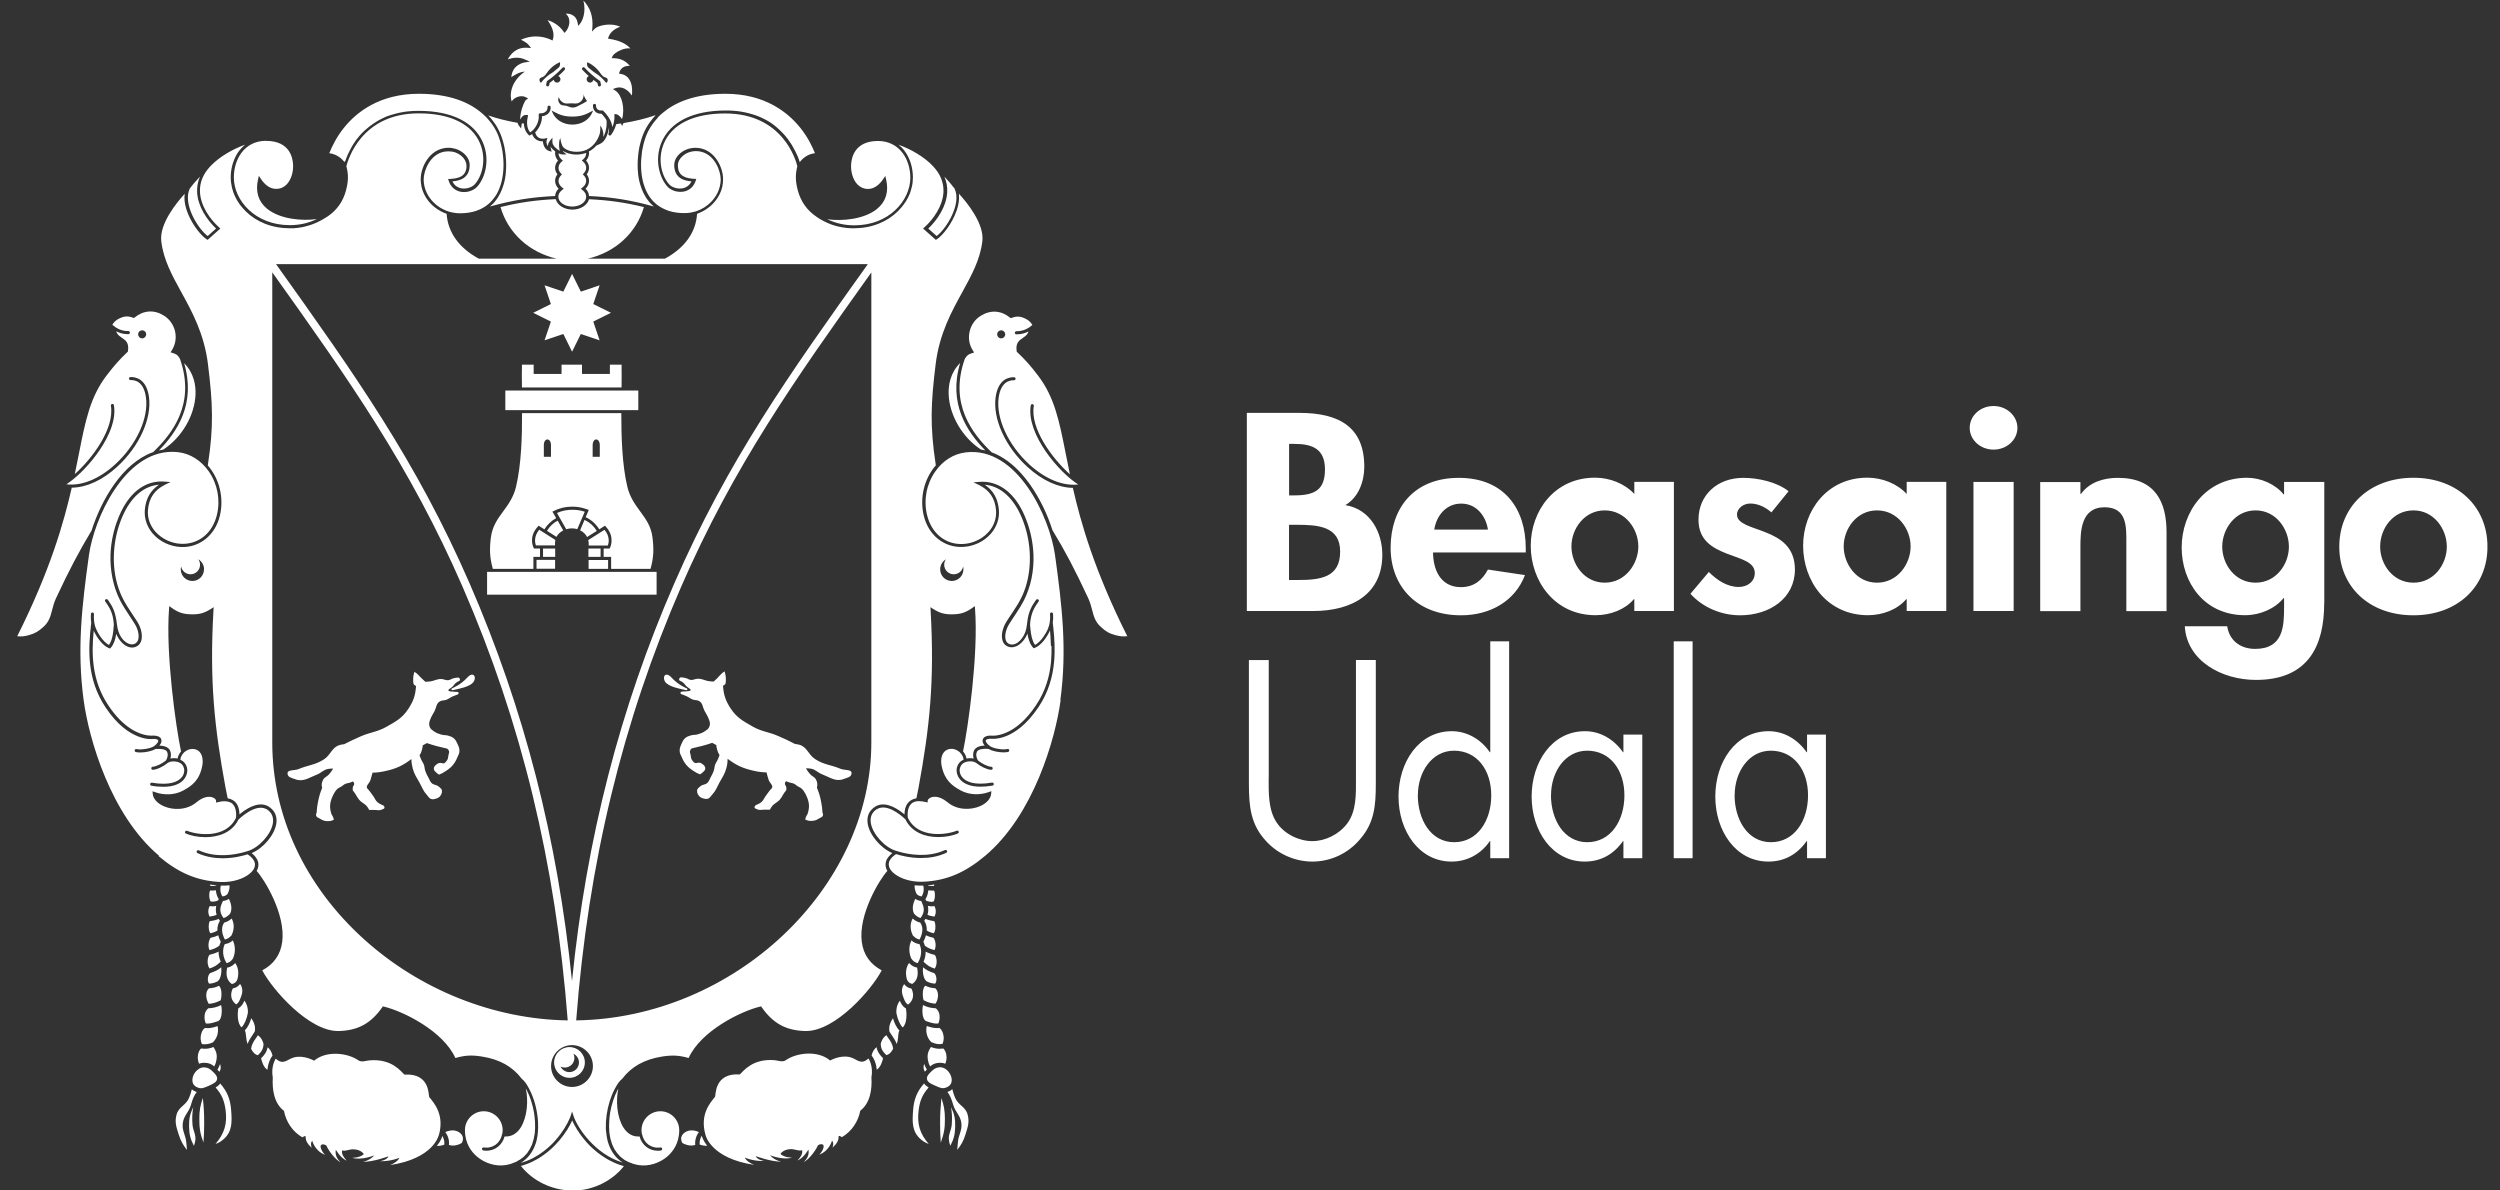 <?xml version="1.0" encoding="UTF-8"?>
<svg xmlns="http://www.w3.org/2000/svg" width="84" height="40" viewBox="0 0 84 40" fill="none">
  <rect x="0" y="0" width="84" height="40" fill="#333333" stroke="none"/>
  <g id="Beasaingo" clip-path="url(#clip0_970_16656)">
    <path id="Vector" d="M19.231 7.043C19.507 7.043 19.738 6.892 19.792 6.694C20.468 6.727 21.009 6.805 21.636 6.958C21.381 7.829 20.678 8.478 19.741 8.694H18.712C17.775 8.478 17.072 7.829 16.817 6.958C17.447 6.802 17.991 6.724 18.672 6.691C18.724 6.889 18.955 7.043 19.234 7.043H19.231ZM22.023 3.878C22.023 3.878 22.002 3.902 21.99 3.914C21.981 3.923 21.975 3.932 21.966 3.941C21.951 3.959 21.936 3.974 21.924 3.992C21.921 3.998 21.918 4.001 21.912 4.007C21.885 4.04 21.858 4.076 21.834 4.109C21.834 4.112 21.828 4.118 21.825 4.121C21.813 4.139 21.801 4.157 21.789 4.175C21.789 4.178 21.783 4.184 21.78 4.187C21.759 4.217 21.741 4.247 21.726 4.277C21.723 4.283 21.72 4.289 21.714 4.295C21.705 4.31 21.699 4.322 21.693 4.337C21.687 4.349 21.681 4.358 21.675 4.37C21.669 4.382 21.663 4.394 21.657 4.409C21.648 4.427 21.642 4.445 21.633 4.46C21.633 4.466 21.627 4.472 21.624 4.481C21.615 4.502 21.606 4.52 21.6 4.541C21.588 4.577 21.573 4.613 21.561 4.649C21.555 4.667 21.549 4.682 21.546 4.701C21.54 4.722 21.534 4.74 21.528 4.761C21.522 4.785 21.516 4.806 21.51 4.83C21.507 4.845 21.501 4.86 21.498 4.875C21.492 4.902 21.486 4.929 21.48 4.956C21.48 4.968 21.474 4.98 21.474 4.992C21.468 5.022 21.462 5.055 21.459 5.085C21.459 5.094 21.459 5.103 21.456 5.112C21.45 5.145 21.447 5.181 21.441 5.217C21.441 5.223 21.441 5.229 21.441 5.232C21.42 5.433 21.417 5.643 21.441 5.847C21.441 5.853 21.441 5.856 21.441 5.862C21.444 5.896 21.45 5.926 21.456 5.959C21.456 5.971 21.459 5.986 21.462 5.998C21.468 6.025 21.474 6.055 21.48 6.082C21.483 6.097 21.486 6.115 21.492 6.13C21.498 6.157 21.507 6.181 21.513 6.205C21.519 6.223 21.525 6.241 21.531 6.259C21.54 6.283 21.546 6.307 21.555 6.331C21.561 6.349 21.57 6.367 21.576 6.385C21.585 6.406 21.594 6.43 21.606 6.451C21.606 6.457 21.612 6.463 21.612 6.469C21.615 6.478 21.621 6.487 21.627 6.496C21.642 6.526 21.66 6.556 21.675 6.586C21.684 6.601 21.693 6.616 21.702 6.631C21.711 6.643 21.717 6.658 21.726 6.67C21.732 6.679 21.741 6.688 21.747 6.697C21.765 6.721 21.786 6.748 21.804 6.772C21.819 6.79 21.837 6.811 21.852 6.829C21.87 6.847 21.888 6.865 21.909 6.883C21.93 6.904 21.951 6.922 21.972 6.94C21.972 6.94 21.972 6.94 21.975 6.94C21.198 6.724 20.588 6.625 19.792 6.586C19.786 6.496 19.747 6.409 19.675 6.34C19.753 6.265 19.792 6.172 19.792 6.076C19.792 5.998 19.765 5.923 19.714 5.856C19.765 5.79 19.792 5.715 19.792 5.637C19.792 5.55 19.756 5.463 19.693 5.394C19.756 5.322 19.792 5.238 19.792 5.151C19.792 5.133 19.792 5.112 19.786 5.091C19.886 5.04 19.967 4.971 20.036 4.893L20.171 4.83C20.339 4.752 20.429 4.505 20.462 4.292C20.468 4.346 20.462 4.4 20.456 4.442C20.453 4.457 20.45 4.472 20.444 4.487C20.435 4.514 20.45 4.544 20.477 4.553C20.483 4.553 20.489 4.553 20.495 4.553C20.51 4.553 20.525 4.544 20.534 4.532C20.624 4.406 20.675 4.28 20.705 4.172C20.759 4.166 20.81 4.157 20.861 4.148L20.903 4.232L20.948 4.136C21.342 4.07 21.705 3.983 22.017 3.872L22.023 3.878ZM17.387 4.118C17.396 4.154 17.411 4.187 17.432 4.217L17.508 4.316L17.526 4.193C17.526 4.193 17.532 4.16 17.535 4.142C17.555 4.145 17.576 4.148 17.601 4.151C17.616 4.409 17.754 4.529 17.763 4.535L17.787 4.556L17.817 4.541C17.841 4.529 17.862 4.517 17.88 4.505C17.91 4.589 17.958 4.652 18.024 4.694C18.102 4.743 18.186 4.752 18.243 4.749C18.243 4.806 18.261 4.872 18.291 4.932C18.33 5.007 18.387 5.058 18.45 5.073L18.537 5.097L18.513 5.01C18.504 4.98 18.498 4.953 18.495 4.926C18.537 4.989 18.597 5.046 18.657 5.091C18.654 5.112 18.651 5.13 18.651 5.151C18.651 5.238 18.688 5.325 18.75 5.394C18.688 5.466 18.651 5.55 18.651 5.637C18.651 5.715 18.678 5.79 18.73 5.856C18.678 5.923 18.651 5.998 18.651 6.076C18.651 6.172 18.694 6.265 18.769 6.34C18.697 6.409 18.657 6.496 18.651 6.586C17.85 6.625 17.237 6.724 16.457 6.94C16.457 6.94 16.457 6.94 16.46 6.94C16.481 6.922 16.502 6.901 16.523 6.883C16.541 6.865 16.562 6.847 16.58 6.829C16.598 6.811 16.613 6.793 16.628 6.772C16.649 6.748 16.667 6.724 16.685 6.697C16.691 6.688 16.7 6.679 16.706 6.67C16.715 6.658 16.721 6.643 16.73 6.631C16.739 6.616 16.748 6.601 16.757 6.586C16.775 6.556 16.79 6.526 16.805 6.496C16.808 6.487 16.814 6.478 16.82 6.469C16.82 6.463 16.826 6.457 16.826 6.451C16.835 6.43 16.844 6.406 16.856 6.385C16.865 6.367 16.871 6.349 16.877 6.331C16.886 6.307 16.895 6.286 16.901 6.262C16.907 6.244 16.913 6.226 16.919 6.208C16.925 6.184 16.934 6.157 16.94 6.133C16.943 6.115 16.949 6.1 16.952 6.082C16.958 6.055 16.964 6.028 16.97 6.001C16.97 5.986 16.976 5.974 16.976 5.959C16.982 5.929 16.985 5.896 16.991 5.865C16.991 5.859 16.991 5.853 16.991 5.847C17.015 5.643 17.012 5.436 16.991 5.235C16.991 5.229 16.991 5.223 16.991 5.217C16.988 5.181 16.982 5.148 16.976 5.115C16.976 5.106 16.976 5.097 16.973 5.088C16.967 5.058 16.964 5.025 16.958 4.995C16.958 4.983 16.952 4.971 16.952 4.959C16.946 4.932 16.94 4.905 16.934 4.878C16.931 4.863 16.925 4.848 16.922 4.833C16.916 4.809 16.91 4.785 16.904 4.764C16.898 4.743 16.892 4.722 16.886 4.704C16.88 4.686 16.877 4.667 16.871 4.652C16.859 4.616 16.847 4.577 16.832 4.544C16.826 4.526 16.817 4.505 16.808 4.484C16.808 4.478 16.802 4.472 16.799 4.466C16.79 4.448 16.781 4.43 16.772 4.409C16.766 4.4 16.763 4.388 16.757 4.376C16.751 4.364 16.745 4.352 16.739 4.34C16.733 4.328 16.724 4.313 16.718 4.301C16.715 4.295 16.709 4.286 16.706 4.277C16.691 4.25 16.673 4.22 16.655 4.193C16.652 4.187 16.649 4.181 16.643 4.175C16.631 4.157 16.619 4.142 16.607 4.124C16.607 4.121 16.601 4.115 16.598 4.112C16.574 4.079 16.55 4.046 16.523 4.013C16.517 4.007 16.514 4.001 16.508 3.992C16.496 3.977 16.481 3.959 16.466 3.944C16.457 3.935 16.448 3.926 16.439 3.914C16.427 3.902 16.418 3.89 16.406 3.878C16.694 3.98 17.024 4.061 17.375 4.124L17.387 4.118ZM18.94 6.343L18.886 6.385C18.805 6.448 18.76 6.526 18.76 6.61C18.76 6.793 18.97 6.94 19.228 6.94C19.486 6.94 19.696 6.793 19.696 6.61C19.696 6.526 19.651 6.448 19.57 6.385L19.516 6.343L19.57 6.301C19.651 6.238 19.696 6.16 19.696 6.076C19.696 6.01 19.669 5.947 19.615 5.893L19.582 5.856L19.615 5.82C19.666 5.766 19.696 5.703 19.696 5.637C19.696 5.541 19.639 5.472 19.594 5.433L19.549 5.394L19.594 5.355C19.642 5.313 19.696 5.244 19.696 5.151C19.696 5.145 19.696 5.142 19.696 5.136C19.678 5.142 19.66 5.148 19.642 5.154C19.63 5.157 19.621 5.16 19.609 5.163C19.594 5.166 19.579 5.169 19.564 5.172C19.546 5.175 19.531 5.178 19.513 5.181C19.501 5.181 19.489 5.184 19.477 5.187C19.444 5.19 19.414 5.193 19.378 5.193C19.165 5.193 19.009 5.136 18.913 5.067C18.919 5.082 18.928 5.094 18.931 5.1L19.036 5.19H18.898C18.865 5.19 18.817 5.175 18.772 5.154H18.766C18.766 5.25 18.823 5.319 18.868 5.358L18.913 5.397L18.868 5.436C18.82 5.478 18.766 5.547 18.766 5.64C18.766 5.706 18.793 5.769 18.847 5.823L18.88 5.859L18.847 5.896C18.796 5.95 18.766 6.013 18.766 6.079C18.766 6.163 18.811 6.241 18.892 6.304L18.946 6.346L18.94 6.343ZM32.076 6.343C32.316 6.856 31.794 7.688 31.472 7.931L31.19 7.679C31.49 7.397 31.803 6.937 31.827 6.454C31.836 6.274 31.803 6.1 31.731 5.935C31.866 6.076 31.983 6.217 32.079 6.343H32.076ZM29.476 7.012C29.767 6.775 29.869 6.433 29.773 6.028L29.746 5.911L29.68 6.01C29.575 6.169 29.395 6.358 29.148 6.349C29.016 6.346 28.902 6.292 28.806 6.193C28.668 6.046 28.587 5.799 28.596 5.55C28.605 5.307 28.71 4.737 29.5 4.737C29.836 4.737 30.118 4.872 30.316 5.124C30.488 5.343 30.587 5.652 30.587 5.968C30.587 6.739 29.869 7.571 28.71 7.571C28.386 7.571 28.085 7.505 27.797 7.367C28.293 7.436 29.037 7.373 29.476 7.015V7.012ZM22.095 3.953C22.113 3.935 22.131 3.917 22.149 3.899C22.168 3.881 22.186 3.863 22.203 3.848C22.224 3.83 22.245 3.809 22.27 3.791C22.672 3.451 23.323 3.151 24.374 3.151C25.701 3.151 26.476 3.776 26.893 4.298C27.143 4.61 27.293 4.923 27.383 5.148C27.122 5.175 26.953 5.34 26.869 5.448C26.869 5.448 26.869 5.445 26.869 5.442C26.866 5.43 26.86 5.418 26.857 5.406C26.857 5.406 26.857 5.403 26.857 5.4C26.845 5.361 26.827 5.319 26.809 5.268C26.809 5.262 26.803 5.256 26.8 5.25C26.797 5.238 26.791 5.229 26.785 5.217C26.782 5.208 26.776 5.199 26.773 5.19C26.767 5.178 26.764 5.169 26.758 5.157C26.752 5.148 26.749 5.136 26.743 5.127C26.737 5.115 26.731 5.106 26.728 5.094C26.722 5.082 26.716 5.07 26.71 5.061C26.704 5.049 26.698 5.037 26.692 5.028C26.686 5.016 26.68 5.004 26.671 4.992C26.665 4.98 26.659 4.968 26.653 4.956C26.647 4.944 26.638 4.932 26.632 4.917C26.626 4.905 26.617 4.893 26.611 4.881C26.602 4.869 26.596 4.854 26.587 4.842C26.578 4.83 26.572 4.818 26.563 4.806C26.554 4.794 26.545 4.779 26.536 4.767C26.527 4.755 26.521 4.743 26.512 4.731C26.503 4.716 26.491 4.704 26.482 4.689C26.473 4.676 26.464 4.664 26.455 4.652C26.443 4.637 26.434 4.625 26.422 4.61C26.413 4.598 26.404 4.586 26.395 4.577C26.383 4.562 26.371 4.547 26.356 4.532C26.347 4.52 26.338 4.511 26.326 4.499C26.311 4.484 26.296 4.469 26.281 4.454C26.272 4.445 26.263 4.436 26.254 4.424C26.236 4.406 26.215 4.385 26.194 4.367C26.188 4.361 26.182 4.355 26.176 4.349C26.149 4.325 26.122 4.301 26.095 4.277C26.086 4.271 26.08 4.265 26.071 4.256C26.05 4.238 26.029 4.223 26.008 4.205C25.996 4.196 25.984 4.187 25.972 4.178C25.954 4.163 25.933 4.151 25.915 4.136C25.903 4.127 25.888 4.118 25.873 4.109C25.855 4.097 25.834 4.085 25.813 4.073C25.797 4.064 25.782 4.055 25.767 4.046C25.747 4.034 25.729 4.022 25.707 4.013C25.692 4.004 25.674 3.995 25.659 3.989C25.638 3.977 25.617 3.968 25.596 3.959C25.578 3.95 25.56 3.944 25.545 3.935C25.524 3.926 25.5 3.917 25.479 3.908C25.461 3.902 25.443 3.893 25.425 3.887C25.401 3.878 25.38 3.869 25.356 3.863C25.338 3.857 25.317 3.851 25.299 3.845C25.275 3.836 25.251 3.83 25.224 3.824C25.203 3.818 25.185 3.812 25.164 3.806C25.137 3.8 25.11 3.794 25.086 3.788C25.065 3.782 25.044 3.779 25.023 3.773C24.996 3.767 24.966 3.761 24.936 3.758C24.915 3.755 24.894 3.749 24.873 3.746C24.843 3.74 24.81 3.737 24.78 3.734C24.759 3.734 24.738 3.728 24.717 3.728C24.681 3.725 24.645 3.722 24.608 3.719C24.59 3.719 24.573 3.719 24.555 3.716C24.497 3.716 24.44 3.713 24.383 3.713C23.278 3.713 22.513 4.097 22.224 4.791C21.981 5.376 22.161 6.004 22.453 6.298C22.597 6.427 22.825 6.478 23.017 6.427C23.188 6.379 23.317 6.253 23.375 6.073L23.395 6.01H23.329C23.062 5.989 22.774 5.938 22.777 5.55C22.777 5.436 22.84 5.322 22.948 5.232C22.966 5.217 22.987 5.202 23.008 5.187C23.152 5.094 23.332 5.058 23.51 5.088C24.008 5.172 24.215 5.739 24.215 6.025C24.215 6.061 24.215 6.097 24.209 6.13C24.209 6.139 24.209 6.148 24.206 6.154C24.203 6.184 24.197 6.211 24.191 6.238C24.191 6.244 24.191 6.25 24.188 6.256C24.122 6.541 23.936 6.793 23.684 6.955C23.678 6.961 23.669 6.964 23.663 6.97C23.645 6.982 23.624 6.994 23.603 7.003C23.588 7.012 23.573 7.018 23.558 7.027C23.552 7.027 23.546 7.033 23.54 7.037C23.486 7.061 23.431 7.085 23.375 7.103L23.341 7.112C23.23 7.145 23.113 7.16 22.993 7.16C22.804 7.16 22.633 7.136 22.48 7.088C22.474 7.088 22.468 7.085 22.462 7.082C22.435 7.073 22.411 7.064 22.384 7.052C22.366 7.045 22.348 7.04 22.333 7.03C22.306 7.018 22.282 7.006 22.258 6.994C22.239 6.985 22.221 6.973 22.203 6.964C22.183 6.952 22.158 6.937 22.137 6.922C22.116 6.907 22.098 6.892 22.077 6.88C22.059 6.865 22.041 6.853 22.026 6.838C21.993 6.808 21.96 6.778 21.93 6.745C21.921 6.733 21.912 6.721 21.9 6.709C21.879 6.682 21.858 6.655 21.837 6.628C21.822 6.607 21.81 6.589 21.798 6.568C21.789 6.553 21.78 6.541 21.771 6.526C21.756 6.499 21.741 6.475 21.729 6.445C21.723 6.433 21.717 6.421 21.711 6.409C21.699 6.385 21.687 6.358 21.678 6.331C21.672 6.319 21.669 6.31 21.666 6.298C21.654 6.268 21.645 6.241 21.636 6.211C21.636 6.202 21.63 6.193 21.627 6.184C21.618 6.151 21.609 6.118 21.6 6.085C21.6 6.079 21.6 6.076 21.597 6.07C21.525 5.76 21.525 5.424 21.57 5.115C21.57 5.109 21.57 5.106 21.57 5.1C21.576 5.067 21.582 5.034 21.588 5.004C21.588 4.995 21.591 4.986 21.594 4.977C21.6 4.95 21.606 4.92 21.612 4.893C21.615 4.878 21.618 4.866 21.621 4.851C21.627 4.827 21.633 4.803 21.639 4.782C21.645 4.764 21.651 4.743 21.657 4.725C21.663 4.707 21.666 4.691 21.672 4.673C21.684 4.637 21.696 4.601 21.708 4.568C21.717 4.544 21.729 4.517 21.741 4.49C21.741 4.487 21.744 4.484 21.747 4.478C21.756 4.454 21.768 4.43 21.78 4.406C21.786 4.397 21.789 4.388 21.795 4.379C21.807 4.358 21.819 4.337 21.831 4.316C21.837 4.304 21.846 4.292 21.852 4.28C21.864 4.259 21.879 4.238 21.894 4.217C21.903 4.202 21.915 4.187 21.924 4.172C21.939 4.151 21.954 4.13 21.972 4.109C21.984 4.094 21.996 4.079 22.008 4.064C22.023 4.046 22.041 4.025 22.056 4.007C22.071 3.989 22.086 3.971 22.104 3.956L22.095 3.953ZM11.589 5.412C11.586 5.424 11.581 5.436 11.578 5.448C11.493 5.34 11.325 5.178 11.064 5.148C11.154 4.923 11.304 4.61 11.553 4.298C11.971 3.776 12.745 3.151 14.073 3.151C15.123 3.151 15.775 3.448 16.177 3.791C16.201 3.809 16.222 3.83 16.243 3.848C16.261 3.866 16.279 3.884 16.297 3.899C16.316 3.917 16.334 3.935 16.352 3.953C16.369 3.971 16.384 3.989 16.399 4.007C16.418 4.025 16.433 4.046 16.448 4.064C16.46 4.079 16.472 4.094 16.484 4.109C16.499 4.13 16.517 4.151 16.532 4.172C16.544 4.187 16.553 4.202 16.562 4.217C16.577 4.238 16.589 4.259 16.604 4.28C16.613 4.292 16.619 4.304 16.625 4.319C16.637 4.34 16.649 4.361 16.661 4.382C16.667 4.391 16.67 4.4 16.676 4.409C16.688 4.433 16.7 4.457 16.709 4.481C16.709 4.484 16.712 4.487 16.715 4.493C16.727 4.52 16.739 4.547 16.748 4.571C16.76 4.604 16.772 4.64 16.784 4.676C16.79 4.691 16.793 4.71 16.799 4.728C16.805 4.746 16.811 4.767 16.817 4.785C16.823 4.809 16.829 4.83 16.835 4.854C16.838 4.869 16.841 4.881 16.844 4.896C16.85 4.923 16.856 4.953 16.862 4.98C16.862 4.989 16.865 4.998 16.868 5.007C16.874 5.04 16.88 5.07 16.886 5.103C16.886 5.109 16.886 5.112 16.886 5.118C16.934 5.427 16.931 5.76 16.859 6.073C16.859 6.079 16.859 6.082 16.856 6.088C16.847 6.121 16.838 6.154 16.829 6.187C16.829 6.196 16.823 6.205 16.82 6.214C16.811 6.244 16.799 6.271 16.79 6.301C16.787 6.313 16.781 6.322 16.778 6.334C16.766 6.361 16.757 6.385 16.745 6.412C16.739 6.424 16.733 6.436 16.727 6.448C16.712 6.475 16.7 6.502 16.685 6.529C16.676 6.544 16.667 6.556 16.658 6.571C16.646 6.592 16.631 6.613 16.616 6.631C16.595 6.658 16.574 6.685 16.553 6.712C16.544 6.724 16.535 6.736 16.523 6.748C16.493 6.781 16.46 6.814 16.427 6.841C16.409 6.856 16.393 6.868 16.375 6.883C16.358 6.898 16.337 6.913 16.316 6.928C16.294 6.943 16.273 6.955 16.249 6.97C16.231 6.982 16.213 6.991 16.195 7C16.171 7.012 16.147 7.024 16.12 7.037C16.102 7.045 16.084 7.052 16.066 7.058C16.042 7.067 16.015 7.079 15.988 7.088C15.982 7.088 15.976 7.091 15.97 7.094C15.817 7.142 15.646 7.166 15.457 7.166C15.337 7.166 15.22 7.148 15.111 7.118L15.078 7.109C15.018 7.091 14.961 7.067 14.907 7.04C14.904 7.04 14.898 7.037 14.895 7.033C14.88 7.024 14.865 7.015 14.847 7.009C14.829 6.997 14.808 6.988 14.79 6.976C14.781 6.97 14.775 6.967 14.766 6.961C14.514 6.796 14.328 6.547 14.262 6.262C14.262 6.256 14.262 6.25 14.259 6.244C14.253 6.217 14.247 6.187 14.244 6.16C14.244 6.151 14.244 6.142 14.241 6.136C14.238 6.1 14.235 6.067 14.235 6.031C14.235 5.745 14.442 5.178 14.94 5.094C14.976 5.088 15.012 5.085 15.048 5.085C15.054 5.085 15.063 5.085 15.069 5.085C15.105 5.085 15.142 5.088 15.178 5.094C15.184 5.094 15.187 5.094 15.193 5.094C15.226 5.1 15.256 5.109 15.289 5.118C15.295 5.118 15.301 5.121 15.304 5.124C15.337 5.136 15.367 5.151 15.397 5.166C15.403 5.169 15.409 5.172 15.415 5.178C15.445 5.196 15.475 5.214 15.502 5.238C15.61 5.328 15.67 5.445 15.673 5.556C15.673 5.58 15.673 5.604 15.673 5.625C15.643 5.95 15.376 5.995 15.123 6.013H15.057L15.078 6.079C15.136 6.259 15.265 6.385 15.436 6.433C15.628 6.487 15.856 6.433 16.003 6.304C16.021 6.286 16.039 6.265 16.057 6.247C16.316 5.935 16.46 5.352 16.231 4.803C15.943 4.106 15.178 3.725 14.073 3.725C14.012 3.725 13.956 3.725 13.901 3.728C13.883 3.728 13.865 3.728 13.847 3.731C13.811 3.731 13.772 3.737 13.736 3.74C13.715 3.74 13.694 3.746 13.673 3.746C13.643 3.749 13.61 3.752 13.58 3.758C13.559 3.761 13.538 3.764 13.517 3.77C13.487 3.776 13.46 3.779 13.433 3.785C13.412 3.788 13.391 3.794 13.37 3.8C13.343 3.806 13.316 3.812 13.292 3.818C13.271 3.824 13.253 3.83 13.232 3.836C13.208 3.842 13.181 3.851 13.157 3.857C13.139 3.863 13.118 3.869 13.1 3.875C13.076 3.884 13.052 3.893 13.028 3.899C13.01 3.905 12.992 3.914 12.974 3.92C12.95 3.929 12.929 3.938 12.908 3.95C12.89 3.959 12.872 3.965 12.857 3.974C12.835 3.983 12.815 3.995 12.793 4.007C12.778 4.016 12.761 4.022 12.745 4.031C12.724 4.043 12.703 4.055 12.682 4.067C12.667 4.076 12.652 4.085 12.637 4.094C12.616 4.106 12.598 4.118 12.577 4.133C12.565 4.142 12.55 4.151 12.538 4.16C12.517 4.175 12.496 4.19 12.478 4.202C12.466 4.211 12.457 4.217 12.445 4.226C12.421 4.244 12.4 4.262 12.379 4.277C12.373 4.283 12.364 4.289 12.358 4.295C12.331 4.319 12.301 4.343 12.274 4.367C12.274 4.367 12.268 4.373 12.265 4.373C12.241 4.394 12.217 4.418 12.196 4.439C12.187 4.448 12.181 4.454 12.172 4.463C12.154 4.481 12.139 4.496 12.124 4.514C12.115 4.523 12.106 4.532 12.1 4.541C12.085 4.556 12.073 4.574 12.058 4.589C12.049 4.598 12.043 4.61 12.034 4.619C12.022 4.634 12.01 4.649 11.998 4.664C11.989 4.673 11.983 4.686 11.974 4.694C11.962 4.71 11.953 4.725 11.941 4.74C11.932 4.752 11.926 4.761 11.92 4.773C11.911 4.788 11.899 4.803 11.89 4.818C11.884 4.827 11.878 4.839 11.869 4.848C11.86 4.863 11.851 4.878 11.842 4.893C11.836 4.902 11.83 4.914 11.824 4.923C11.815 4.938 11.806 4.953 11.8 4.968C11.794 4.977 11.788 4.986 11.785 4.998C11.776 5.013 11.77 5.028 11.761 5.043C11.755 5.052 11.752 5.061 11.746 5.07C11.737 5.085 11.731 5.1 11.725 5.115C11.722 5.124 11.716 5.13 11.713 5.139C11.707 5.154 11.698 5.169 11.691 5.184C11.691 5.19 11.685 5.196 11.682 5.202C11.674 5.22 11.668 5.235 11.662 5.253C11.662 5.256 11.659 5.259 11.655 5.265C11.632 5.325 11.611 5.382 11.595 5.427L11.589 5.412ZM8.944 4.734C9.734 4.734 9.839 5.301 9.848 5.547C9.857 5.796 9.776 6.043 9.638 6.19C9.545 6.289 9.431 6.343 9.296 6.346C9.043 6.355 8.869 6.166 8.764 6.007L8.698 5.908L8.671 6.025C8.575 6.43 8.68 6.772 8.968 7.009C9.404 7.367 10.148 7.43 10.647 7.361C10.361 7.499 10.061 7.565 9.734 7.565C8.575 7.565 7.857 6.733 7.857 5.962C7.857 5.37 8.197 4.731 8.941 4.731L8.944 4.734ZM6.371 6.343C6.467 6.211 6.587 6.073 6.719 5.935C6.647 6.1 6.617 6.274 6.623 6.454C6.644 6.937 6.96 7.397 7.26 7.679L6.978 7.931C6.653 7.688 6.134 6.853 6.374 6.343H6.371ZM5.344 28.754C3.714 27.379 2.984 24.818 2.81 23.523C2.582 21.824 2.75 20.371 2.99 18.644C3.161 17.431 4.173 15.182 5.777 15.182C5.846 15.182 5.918 15.185 5.99 15.194C6.395 15.242 6.758 15.474 7.014 15.837C7.308 16.26 7.41 16.792 7.29 17.293C7.143 17.915 6.671 18.296 6.086 18.272C5.921 18.266 5.758 18.224 5.608 18.152C5.458 18.08 5.326 17.981 5.218 17.861C5.035 17.651 4.948 17.392 4.972 17.128C5.008 16.726 5.197 16.456 5.56 16.278L5.731 16.197H5.725L5.536 16.182C4.93 16.131 4.407 16.491 4.068 17.194C3.894 17.551 3.522 18.506 3.828 19.632C3.951 20.08 4.122 20.344 4.341 20.674C4.398 20.761 4.461 20.854 4.524 20.956C4.672 21.188 4.72 21.506 4.557 21.614C4.476 21.668 4.389 21.656 4.326 21.629C4.317 21.626 4.311 21.623 4.302 21.62C4.134 21.536 3.972 21.347 3.93 20.983C3.882 20.569 3.789 20.389 3.642 20.179L3.621 20.152C3.606 20.128 3.573 20.122 3.549 20.14C3.525 20.155 3.519 20.188 3.537 20.212L3.558 20.239C3.672 20.404 3.801 20.59 3.825 20.986C3.807 21.329 3.753 21.548 3.66 21.671C3.456 21.566 3.251 21.239 3.188 21.016C3.161 20.905 3.146 20.779 3.158 20.635C3.158 20.608 3.14 20.581 3.11 20.581C3.08 20.575 3.056 20.599 3.056 20.629C3.047 20.737 3.053 20.836 3.065 20.929C2.963 21.797 2.906 22.803 3.546 23.767C3.939 24.358 4.335 24.625 4.636 24.742C4.936 24.863 5.143 24.83 5.155 24.827C5.206 24.827 5.245 24.833 5.272 24.842C5.299 24.851 5.314 24.866 5.317 24.887C5.326 24.947 5.224 25.037 5.173 25.073C5.062 25.151 4.729 25.205 4.591 25.169C4.563 25.16 4.533 25.178 4.527 25.205C4.518 25.232 4.536 25.262 4.563 25.268C4.603 25.28 4.654 25.283 4.714 25.283C4.882 25.283 5.101 25.241 5.218 25.169C5.284 25.16 5.446 25.154 5.545 25.199C5.575 25.214 5.599 25.232 5.611 25.256C5.659 25.349 5.629 25.478 5.572 25.556C5.428 25.67 5.248 25.754 5.131 25.763C5.104 25.763 5.08 25.79 5.083 25.817C5.083 25.845 5.107 25.866 5.134 25.866C5.275 25.857 5.476 25.763 5.635 25.634C5.743 25.562 5.9 25.58 5.981 25.604C6.092 25.643 6.158 25.709 6.185 25.826C6.2 25.887 6.197 26.022 6.086 26.139C5.966 26.268 5.698 26.4 5.104 26.298C5.077 26.295 5.05 26.313 5.044 26.34C5.038 26.367 5.059 26.394 5.086 26.4C5.239 26.427 5.371 26.436 5.488 26.436C5.861 26.436 6.056 26.322 6.161 26.208C6.284 26.076 6.311 25.907 6.284 25.799C6.251 25.667 6.176 25.58 6.059 25.526C6.068 25.448 6.101 25.37 6.164 25.304L6.182 25.283C6.182 25.283 6.212 25.256 6.23 25.244C6.341 25.166 6.473 25.145 6.584 25.184C6.806 25.265 6.836 25.526 6.794 25.742C6.695 26.232 6.437 26.409 6.155 26.562C5.882 26.712 5.515 26.73 5.2 26.613L5.125 26.586L5.131 26.667C5.143 26.838 5.287 26.997 5.512 27.093C5.816 27.223 6.269 27.232 6.599 26.958C6.893 26.712 7.101 26.772 7.158 26.799C7.227 26.829 7.26 26.874 7.26 26.904V26.967L7.323 26.952C7.41 26.931 7.488 26.919 7.557 26.922L7.596 26.925C7.65 26.928 7.695 26.94 7.737 26.961C7.737 26.961 7.74 26.961 7.743 26.961C7.758 26.97 7.773 26.979 7.788 26.988C7.794 26.991 7.797 26.994 7.803 27C7.809 27.003 7.812 27.009 7.818 27.015C7.962 27.16 7.935 27.43 7.929 27.478C7.593 28.195 6.611 28.051 6.29 27.916C6.263 27.904 6.233 27.916 6.221 27.943C6.209 27.97 6.221 28 6.248 28.009C6.413 28.078 6.65 28.129 6.902 28.129C7.329 28.129 7.797 27.982 8.013 27.535H8.016C8.016 27.535 8.563 26.988 8.941 27.181C8.953 27.187 8.965 27.19 8.974 27.199C9.133 27.304 9.199 27.46 9.169 27.658C9.112 28.033 8.695 28.49 8.317 28.598L8.206 28.631C7.908 28.715 7.263 28.841 6.68 28.571C6.653 28.559 6.623 28.571 6.611 28.595C6.599 28.622 6.611 28.652 6.635 28.664C6.917 28.793 7.212 28.838 7.479 28.838C7.857 28.838 8.173 28.751 8.32 28.706C8.464 28.802 8.614 28.949 8.554 29.135C8.47 29.399 7.983 29.664 7.389 29.634C6.62 29.595 6.005 29.333 5.326 28.763L5.344 28.754ZM17.396 39.008C17.375 39.02 17.357 39.032 17.333 39.041C17.294 39.059 17.249 39.074 17.207 39.089C17.195 39.092 17.183 39.098 17.171 39.104C17.114 39.122 17.054 39.134 16.991 39.146C16.667 39.2 16.297 39.092 16.027 38.861C15.841 38.704 15.622 38.422 15.622 37.972C15.622 37.623 15.907 37.338 16.255 37.338C16.604 37.338 16.889 37.623 16.889 37.972C16.889 38.014 16.883 38.062 16.874 38.107C16.874 38.11 16.871 38.113 16.868 38.119C16.808 38.416 16.55 38.599 16.255 38.554C16.228 38.551 16.201 38.569 16.195 38.596C16.192 38.623 16.21 38.65 16.237 38.656C16.273 38.662 16.309 38.665 16.343 38.665C16.634 38.665 16.874 38.476 16.955 38.185C17.174 38.2 17.363 38.098 17.498 37.882C17.718 37.53 17.757 36.972 17.667 36.576C17.676 36.591 17.685 36.606 17.694 36.624C17.694 36.624 17.697 36.63 17.7 36.633C17.754 36.735 17.802 36.852 17.844 36.981C17.844 36.981 17.844 36.981 17.844 36.984C17.886 37.113 17.922 37.254 17.946 37.398C17.946 37.398 17.946 37.404 17.946 37.407C17.952 37.452 17.961 37.497 17.964 37.542C17.964 37.545 17.964 37.548 17.964 37.554C17.976 37.651 17.979 37.747 17.979 37.843C17.979 37.849 17.979 37.858 17.979 37.864C17.979 37.903 17.979 37.939 17.973 37.978C17.973 37.99 17.973 38.002 17.973 38.014C17.973 38.047 17.967 38.083 17.961 38.116C17.961 38.128 17.961 38.137 17.955 38.149C17.949 38.191 17.94 38.236 17.931 38.275C17.922 38.305 17.913 38.335 17.904 38.365C17.895 38.395 17.886 38.425 17.877 38.452C17.868 38.479 17.853 38.503 17.841 38.527C17.829 38.554 17.817 38.584 17.802 38.608C17.79 38.632 17.775 38.65 17.76 38.671C17.745 38.695 17.73 38.722 17.712 38.746C17.697 38.767 17.679 38.782 17.661 38.8C17.64 38.822 17.622 38.846 17.601 38.864C17.583 38.882 17.558 38.897 17.538 38.912C17.517 38.93 17.495 38.948 17.471 38.963C17.444 38.981 17.417 38.993 17.387 39.008H17.396ZM19.246 40.002H19.237H19.219C18.543 39.992 17.907 39.686 17.502 39.176C17.517 39.173 17.532 39.167 17.547 39.161H17.561C17.561 39.161 17.586 39.149 17.598 39.146C17.637 39.134 17.673 39.122 17.712 39.107C17.727 39.101 17.742 39.095 17.757 39.089C17.796 39.074 17.835 39.056 17.871 39.041C17.883 39.035 17.895 39.029 17.904 39.023C17.946 39.002 17.985 38.984 18.024 38.96C18.03 38.957 18.036 38.954 18.042 38.951C18.66 38.599 19.063 38.017 19.225 37.648C19.225 37.654 19.231 37.66 19.234 37.666C19.246 37.69 19.255 37.714 19.27 37.741C19.276 37.756 19.285 37.771 19.294 37.786C19.303 37.804 19.312 37.822 19.324 37.84C19.333 37.858 19.345 37.873 19.354 37.891C19.363 37.909 19.375 37.927 19.384 37.945C19.396 37.963 19.408 37.981 19.42 37.999C19.432 38.017 19.444 38.035 19.456 38.053C19.468 38.071 19.483 38.089 19.495 38.11C19.507 38.128 19.522 38.146 19.534 38.164C19.549 38.182 19.564 38.203 19.579 38.221C19.594 38.239 19.609 38.257 19.624 38.278C19.639 38.296 19.657 38.317 19.672 38.335C19.687 38.353 19.705 38.374 19.72 38.392C19.738 38.41 19.756 38.428 19.774 38.449C19.792 38.467 19.81 38.485 19.828 38.506C19.846 38.524 19.867 38.542 19.886 38.56C19.904 38.578 19.924 38.596 19.946 38.614C19.967 38.632 19.985 38.65 20.006 38.665C20.027 38.683 20.048 38.701 20.069 38.719C20.09 38.737 20.111 38.752 20.135 38.767C20.159 38.785 20.18 38.8 20.204 38.819C20.225 38.834 20.249 38.849 20.273 38.864C20.297 38.879 20.321 38.897 20.345 38.912C20.369 38.927 20.393 38.939 20.417 38.954C20.444 38.969 20.468 38.984 20.495 38.996C20.519 39.008 20.546 39.02 20.57 39.032C20.597 39.044 20.624 39.059 20.651 39.071C20.678 39.083 20.705 39.092 20.732 39.104C20.762 39.116 20.789 39.125 20.819 39.137C20.846 39.146 20.876 39.155 20.903 39.164C20.924 39.17 20.942 39.176 20.963 39.182C20.558 39.692 19.922 39.998 19.246 40.008V40.002ZM22.42 38.861C22.149 39.089 21.78 39.2 21.456 39.146C21.393 39.134 21.333 39.122 21.276 39.104C21.255 39.098 21.234 39.089 21.213 39.08C21.18 39.068 21.144 39.056 21.111 39.041C21.087 39.029 21.062 39.014 21.038 39.002C21.015 38.99 20.987 38.978 20.966 38.96C20.942 38.945 20.921 38.924 20.897 38.906C20.879 38.891 20.858 38.876 20.84 38.861C20.819 38.84 20.798 38.816 20.78 38.794C20.765 38.776 20.747 38.761 20.732 38.74C20.714 38.716 20.699 38.689 20.681 38.665C20.666 38.644 20.651 38.626 20.639 38.602C20.624 38.575 20.612 38.548 20.6 38.521C20.588 38.497 20.576 38.473 20.567 38.446C20.555 38.419 20.549 38.389 20.54 38.359C20.531 38.329 20.519 38.302 20.513 38.272C20.504 38.23 20.495 38.188 20.489 38.146C20.489 38.134 20.489 38.125 20.483 38.113C20.477 38.08 20.474 38.044 20.471 38.011C20.471 37.999 20.471 37.987 20.471 37.975C20.471 37.939 20.468 37.9 20.465 37.864C20.465 37.858 20.465 37.849 20.465 37.843C20.465 37.747 20.471 37.651 20.48 37.554C20.48 37.551 20.48 37.548 20.48 37.542C20.486 37.497 20.492 37.452 20.498 37.407C20.498 37.407 20.498 37.401 20.498 37.398C20.522 37.254 20.558 37.113 20.6 36.984C20.642 36.852 20.693 36.732 20.744 36.633C20.744 36.633 20.747 36.627 20.75 36.624C20.759 36.609 20.768 36.594 20.777 36.576C20.687 36.972 20.726 37.533 20.945 37.882C21.081 38.098 21.27 38.203 21.489 38.185C21.567 38.476 21.81 38.665 22.101 38.665C22.137 38.665 22.171 38.665 22.206 38.656C22.233 38.653 22.255 38.626 22.248 38.596C22.245 38.569 22.218 38.548 22.189 38.554C21.894 38.599 21.636 38.416 21.576 38.119C21.576 38.116 21.573 38.11 21.57 38.107C21.561 38.062 21.555 38.017 21.555 37.972C21.555 37.623 21.84 37.338 22.189 37.338C22.537 37.338 22.822 37.623 22.822 37.972C22.822 38.422 22.603 38.704 22.417 38.861H22.42ZM35.637 23.523C35.463 24.821 34.736 27.379 33.103 28.754C32.424 29.324 31.809 29.586 31.04 29.625C30.448 29.655 29.959 29.393 29.875 29.126C29.815 28.94 29.965 28.79 30.109 28.697C30.256 28.745 30.572 28.829 30.95 28.829C31.217 28.829 31.511 28.787 31.794 28.655C31.821 28.643 31.83 28.613 31.818 28.586C31.806 28.559 31.776 28.55 31.749 28.562C31.166 28.832 30.521 28.706 30.223 28.622L30.112 28.589C29.731 28.481 29.317 28.024 29.259 27.649C29.23 27.451 29.296 27.295 29.455 27.19C29.455 27.19 29.458 27.19 29.461 27.19C29.479 27.178 29.5 27.169 29.521 27.16C29.527 27.16 29.53 27.157 29.536 27.154C29.911 27.021 30.41 27.52 30.416 27.526H30.419C30.638 27.979 31.103 28.126 31.529 28.126C31.782 28.126 32.019 28.075 32.184 28.006C32.211 27.994 32.223 27.964 32.211 27.94C32.199 27.913 32.169 27.901 32.142 27.913C31.821 28.048 30.839 28.192 30.503 27.475C30.497 27.427 30.466 27.16 30.614 27.012C30.62 27.006 30.623 27.003 30.629 26.997C30.635 26.994 30.638 26.988 30.644 26.985C30.659 26.976 30.671 26.964 30.689 26.958C30.689 26.958 30.692 26.958 30.695 26.955C30.737 26.934 30.782 26.922 30.836 26.919H30.875C30.944 26.919 31.022 26.928 31.109 26.949L31.169 26.964V26.901C31.175 26.871 31.208 26.823 31.277 26.796C31.334 26.772 31.541 26.712 31.836 26.955C32.163 27.229 32.616 27.22 32.923 27.09C33.148 26.994 33.292 26.835 33.304 26.664L33.31 26.583L33.235 26.61C32.92 26.727 32.556 26.709 32.28 26.559C32.001 26.406 31.743 26.229 31.64 25.739C31.596 25.523 31.628 25.262 31.851 25.181C31.962 25.139 32.094 25.163 32.205 25.241C32.223 25.253 32.238 25.268 32.253 25.28L32.271 25.301C32.334 25.367 32.37 25.445 32.376 25.523C32.262 25.577 32.184 25.664 32.151 25.796C32.124 25.904 32.151 26.073 32.274 26.205C32.379 26.316 32.574 26.433 32.947 26.433C33.064 26.433 33.196 26.421 33.349 26.397C33.376 26.391 33.397 26.364 33.391 26.337C33.385 26.31 33.361 26.289 33.331 26.295C32.736 26.397 32.469 26.265 32.349 26.136C32.238 26.019 32.235 25.884 32.25 25.823C32.28 25.706 32.343 25.637 32.454 25.601C32.535 25.577 32.688 25.559 32.8 25.634C32.962 25.763 33.163 25.857 33.301 25.866H33.304C33.331 25.866 33.355 25.845 33.355 25.817C33.355 25.79 33.334 25.763 33.307 25.763C33.19 25.757 33.01 25.67 32.865 25.556C32.809 25.481 32.779 25.349 32.827 25.256C32.839 25.229 32.865 25.211 32.896 25.196C32.995 25.151 33.154 25.157 33.22 25.166C33.337 25.238 33.556 25.28 33.724 25.28C33.781 25.28 33.835 25.274 33.874 25.265C33.901 25.256 33.916 25.229 33.91 25.202C33.901 25.175 33.874 25.157 33.847 25.166C33.709 25.205 33.376 25.151 33.265 25.07C33.214 25.034 33.112 24.944 33.121 24.884C33.124 24.866 33.139 24.851 33.166 24.839C33.193 24.83 33.229 24.824 33.274 24.821C33.292 24.821 33.499 24.854 33.799 24.736C34.1 24.619 34.496 24.352 34.892 23.761C35.232 23.253 35.373 22.734 35.418 22.229C35.454 21.833 35.43 21.446 35.391 21.082C35.385 21.028 35.379 20.977 35.373 20.926C35.388 20.833 35.391 20.734 35.382 20.626C35.382 20.599 35.355 20.575 35.328 20.578C35.301 20.578 35.277 20.605 35.28 20.632C35.292 20.776 35.28 20.902 35.25 21.013C35.244 21.037 35.232 21.064 35.222 21.094C35.222 21.097 35.223 21.104 35.22 21.107C35.208 21.134 35.196 21.16 35.184 21.188C35.184 21.194 35.178 21.197 35.175 21.203C35.16 21.23 35.145 21.26 35.13 21.287C35.13 21.29 35.123 21.296 35.12 21.299C35.102 21.329 35.084 21.356 35.066 21.386C35.048 21.413 35.027 21.44 35.006 21.467C35.003 21.47 35 21.476 34.997 21.479C34.976 21.503 34.955 21.527 34.934 21.548C34.931 21.551 34.925 21.557 34.922 21.56C34.901 21.581 34.88 21.599 34.856 21.617C34.853 21.617 34.85 21.623 34.847 21.626C34.823 21.644 34.802 21.659 34.778 21.671C34.778 21.671 34.775 21.665 34.772 21.662C34.691 21.551 34.643 21.371 34.619 21.1C34.616 21.064 34.613 21.025 34.61 20.986C34.634 20.59 34.763 20.404 34.877 20.239L34.898 20.212C34.913 20.188 34.907 20.155 34.886 20.14C34.88 20.137 34.874 20.134 34.868 20.134C34.847 20.131 34.826 20.137 34.814 20.155L34.793 20.182C34.685 20.338 34.553 20.536 34.514 20.914C34.511 20.938 34.508 20.962 34.505 20.989C34.496 21.079 34.478 21.157 34.454 21.227C34.385 21.419 34.256 21.566 34.133 21.626C34.127 21.629 34.118 21.632 34.109 21.635C34.046 21.662 33.959 21.674 33.877 21.62C33.856 21.608 33.841 21.59 33.826 21.572C33.73 21.437 33.781 21.166 33.91 20.965C33.931 20.935 33.95 20.905 33.968 20.875C33.986 20.845 34.004 20.818 34.022 20.791C34.046 20.755 34.07 20.716 34.094 20.683C34.112 20.656 34.127 20.632 34.145 20.605C34.331 20.323 34.481 20.074 34.592 19.692C34.592 19.683 34.598 19.674 34.601 19.668C34.601 19.668 34.607 19.65 34.61 19.641C34.916 18.518 34.544 17.563 34.37 17.203C34.028 16.5 33.505 16.143 32.902 16.191L32.712 16.206H32.706L32.878 16.287C33.244 16.465 33.43 16.735 33.466 17.137C33.49 17.401 33.403 17.663 33.22 17.87C33.088 18.02 32.914 18.137 32.718 18.206C32.601 18.248 32.478 18.272 32.352 18.278C31.77 18.305 31.295 17.921 31.148 17.299C31.028 16.795 31.13 16.263 31.424 15.843C31.68 15.477 32.043 15.248 32.448 15.2C34.175 14.99 35.271 17.38 35.448 18.647C35.688 20.371 35.856 21.827 35.628 23.526L35.637 23.523ZM6.185 12.195C6.593 13.564 5.951 14.51 5.341 15.134C5.386 15.122 5.434 15.113 5.479 15.107C5.479 15.107 5.482 15.107 5.485 15.107C6.107 14.702 6.542 13.96 6.569 13.255C6.581 12.948 6.518 12.531 6.182 12.198L6.185 12.195ZM5.128 15.197C4.113 15.57 3.411 16.783 3.077 17.825C2.642 18.551 2.327 19.149 1.882 20.101C1.816 20.242 1.783 20.374 1.75 20.5C1.696 20.71 1.648 20.89 1.465 21.058C1.291 21.218 1.174 21.284 0.969 21.341C0.819 21.383 0.717 21.392 0.579 21.377C1.696 19.149 2.146 17.542 2.411 16.386C2.903 16.38 3.444 16.137 3.936 15.684C4.678 15.005 5.107 14.062 5.005 13.333C4.918 12.714 4.542 12.663 4.383 12.669C4.356 12.669 4.332 12.693 4.335 12.723C4.338 12.753 4.362 12.774 4.389 12.771C4.551 12.765 4.831 12.831 4.903 13.348C5.002 14.044 4.585 14.951 3.867 15.606C3.329 16.098 2.741 16.335 2.231 16.272C2.504 16.098 2.903 15.735 3.242 15.273C3.507 14.915 3.93 14.228 3.828 13.615C3.822 13.588 3.798 13.567 3.768 13.573C3.741 13.579 3.72 13.603 3.726 13.633C3.852 14.387 3.113 15.396 2.513 15.93C2.564 15.693 2.609 15.465 2.651 15.248C2.87 14.137 3.029 13.336 3.585 12.612C3.843 12.276 3.999 12.099 4.287 11.823L4.299 11.811V11.793C4.344 11.516 4.215 11.429 4.098 11.351C4.038 11.309 3.981 11.273 3.939 11.207C3.921 11.18 3.912 11.156 3.906 11.132C3.99 11.177 4.125 11.228 4.293 11.228C4.299 11.228 4.308 11.228 4.314 11.228C4.344 11.228 4.365 11.204 4.365 11.174C4.365 11.144 4.338 11.12 4.311 11.123C4.059 11.132 3.879 10.994 3.873 10.988L3.774 10.913C3.837 10.808 3.903 10.751 4.023 10.694C4.185 10.618 4.305 10.613 4.473 10.676L4.5 10.685L4.524 10.667C4.819 10.426 5.173 10.399 5.497 10.598C5.692 10.715 5.828 10.907 5.882 11.132C5.933 11.36 5.891 11.588 5.768 11.78L5.731 11.838L5.798 11.859C5.912 11.895 5.966 11.916 6.044 12.051C6.581 13.567 5.792 14.57 5.143 15.194L5.128 15.197ZM4.912 11.234C4.912 11.159 4.852 11.099 4.777 11.099C4.702 11.099 4.642 11.159 4.642 11.234C4.642 11.309 4.702 11.369 4.777 11.369C4.852 11.369 4.912 11.309 4.912 11.234ZM32.262 12.195C31.926 12.528 31.863 12.945 31.875 13.252C31.902 13.957 32.337 14.699 32.959 15.104C32.959 15.104 32.959 15.104 32.962 15.104C33.01 15.113 33.058 15.122 33.106 15.134C32.496 14.51 31.851 13.564 32.262 12.195ZM37.868 21.377C37.73 21.392 37.628 21.38 37.477 21.341C37.27 21.284 37.156 21.221 36.982 21.058C36.799 20.89 36.751 20.71 36.697 20.5C36.664 20.374 36.631 20.245 36.565 20.101C36.12 19.146 35.805 18.545 35.364 17.816C35.361 17.804 35.355 17.792 35.352 17.783C35.337 17.738 35.322 17.69 35.304 17.642C35.298 17.627 35.295 17.614 35.289 17.599C35.244 17.473 35.193 17.344 35.136 17.215C35.136 17.209 35.13 17.203 35.127 17.197C35.102 17.14 35.075 17.083 35.048 17.026C35.042 17.014 35.036 17.002 35.03 16.99C35.003 16.936 34.976 16.885 34.949 16.834C34.943 16.822 34.937 16.813 34.931 16.801C34.865 16.678 34.793 16.558 34.718 16.441C34.709 16.425 34.7 16.41 34.688 16.398C34.67 16.368 34.649 16.341 34.631 16.311C34.619 16.293 34.604 16.275 34.592 16.257C34.586 16.251 34.583 16.242 34.577 16.236C34.499 16.128 34.409 16.017 34.313 15.909C34.049 15.615 33.715 15.345 33.319 15.197C32.67 14.573 31.881 13.57 32.418 12.057C32.499 11.922 32.553 11.901 32.664 11.865L32.73 11.844L32.694 11.787C32.568 11.594 32.526 11.366 32.58 11.138C32.631 10.913 32.767 10.721 32.965 10.604C33.289 10.405 33.643 10.432 33.938 10.673L33.962 10.691L33.989 10.682C34.154 10.618 34.277 10.624 34.439 10.7C34.559 10.757 34.625 10.814 34.688 10.919L34.592 10.994C34.592 10.994 34.406 11.135 34.151 11.129C34.127 11.129 34.1 11.15 34.097 11.18C34.097 11.207 34.118 11.231 34.148 11.234C34.154 11.234 34.163 11.234 34.169 11.234C34.334 11.234 34.469 11.183 34.556 11.138C34.55 11.162 34.538 11.186 34.523 11.213C34.481 11.279 34.424 11.315 34.364 11.357C34.247 11.435 34.118 11.522 34.16 11.799V11.817L34.175 11.829C34.463 12.105 34.622 12.282 34.877 12.618C35.433 13.345 35.592 14.146 35.811 15.255C35.853 15.474 35.898 15.699 35.949 15.936C35.349 15.402 34.607 14.393 34.736 13.639C34.742 13.612 34.721 13.585 34.694 13.579C34.667 13.573 34.64 13.594 34.634 13.621C34.472 14.579 35.589 15.879 36.228 16.278C35.718 16.338 35.13 16.101 34.592 15.612C33.874 14.957 33.457 14.047 33.556 13.354C33.631 12.837 33.91 12.771 34.07 12.777C34.097 12.777 34.124 12.756 34.124 12.729C34.124 12.699 34.103 12.675 34.076 12.675C33.919 12.669 33.544 12.72 33.454 13.339C33.349 14.066 33.778 15.011 34.523 15.69C35.018 16.143 35.559 16.386 36.048 16.392C36.312 17.548 36.763 19.155 37.88 21.383L37.868 21.377ZM33.505 11.234C33.505 11.309 33.565 11.369 33.64 11.369C33.715 11.369 33.775 11.309 33.775 11.234C33.775 11.159 33.715 11.099 33.64 11.099C33.565 11.099 33.505 11.159 33.505 11.234ZM21.228 3.208C21.108 3.019 20.897 2.884 20.693 2.956L20.594 2.992L20.681 3.049C20.903 3.193 21.003 3.659 20.9 4.001C20.843 3.92 20.774 3.848 20.708 3.839L20.645 3.83V3.893C20.645 3.893 20.66 4.067 20.576 4.271C20.57 4.223 20.558 4.178 20.543 4.133C20.54 4.121 20.534 4.109 20.531 4.097C20.531 4.091 20.525 4.085 20.522 4.079C20.516 4.064 20.51 4.052 20.504 4.04C20.414 3.857 20.276 3.731 20.264 3.722C20.252 3.713 20.237 3.707 20.222 3.71C20.144 3.722 20.096 3.692 20.072 3.668C20.039 3.635 20.021 3.59 20.027 3.548C20.03 3.521 20.012 3.493 19.982 3.49C19.952 3.487 19.927 3.505 19.924 3.536C19.916 3.611 19.943 3.689 19.997 3.746C20.051 3.8 20.126 3.827 20.21 3.821C20.24 3.851 20.312 3.929 20.375 4.031C20.402 4.163 20.366 4.43 20.273 4.601C20.276 4.568 20.276 4.535 20.273 4.505C20.27 4.454 20.252 4.316 20.168 4.22C20.168 4.22 20.183 4.391 20.147 4.511C20.108 4.631 19.991 4.902 19.711 5.031C19.69 5.04 19.672 5.049 19.651 5.055C19.642 5.058 19.633 5.061 19.624 5.064C19.606 5.07 19.588 5.073 19.57 5.079C19.555 5.082 19.54 5.085 19.525 5.088C19.51 5.088 19.495 5.094 19.483 5.094C19.45 5.097 19.417 5.1 19.384 5.1C19.165 5.1 19.027 5.034 18.955 4.974C18.952 4.971 18.949 4.968 18.946 4.965C18.937 4.959 18.931 4.95 18.925 4.944C18.919 4.938 18.913 4.932 18.91 4.926C18.904 4.917 18.898 4.908 18.892 4.896C18.892 4.896 18.892 4.893 18.892 4.89C18.841 4.785 18.826 4.637 18.826 4.637C18.763 4.758 18.79 4.962 18.79 4.962C18.79 4.962 18.79 4.968 18.79 4.971C18.79 4.983 18.793 4.995 18.796 5.007C18.796 5.013 18.796 5.019 18.799 5.025C18.802 5.04 18.808 5.055 18.811 5.07C18.703 5.013 18.561 4.89 18.561 4.773V4.625L18.468 4.743C18.423 4.8 18.411 4.863 18.408 4.917C18.405 4.911 18.402 4.905 18.399 4.899C18.366 4.839 18.354 4.767 18.366 4.722L18.393 4.634L18.303 4.655C18.303 4.655 18.186 4.682 18.093 4.622C18.039 4.586 18.003 4.529 17.982 4.448C18.123 4.307 18.216 4.097 18.21 3.905C18.297 3.899 18.372 3.863 18.426 3.809C18.48 3.752 18.507 3.674 18.501 3.596C18.501 3.569 18.474 3.548 18.444 3.548C18.417 3.548 18.396 3.575 18.396 3.605C18.399 3.656 18.384 3.704 18.348 3.74C18.303 3.785 18.234 3.812 18.153 3.806C18.138 3.806 18.123 3.812 18.111 3.824C18.102 3.836 18.096 3.851 18.099 3.866C18.123 4.028 18.045 4.226 17.922 4.358L17.907 4.373C17.877 4.403 17.844 4.427 17.811 4.448C17.763 4.388 17.664 4.229 17.733 3.926L17.745 3.869L17.688 3.863C17.592 3.854 17.523 3.923 17.48 4.019C17.477 3.962 17.48 3.899 17.495 3.824C17.538 3.584 17.64 3.379 17.673 3.358L17.745 3.31L17.67 3.268C17.592 3.223 17.477 3.22 17.375 3.262C17.297 3.292 17.234 3.343 17.192 3.409C17.177 3.364 17.165 3.301 17.162 3.223C17.162 3.058 17.207 2.809 17.45 2.56C17.558 2.449 17.634 2.41 17.634 2.41C17.505 2.401 17.351 2.491 17.351 2.491C17.303 2.515 17.237 2.554 17.18 2.593C17.213 2.163 17.613 2.1 17.631 2.097L17.805 2.073L17.646 2.001C17.423 1.899 17.207 1.941 17.063 1.995C17.144 1.836 17.336 1.575 17.727 1.605L17.844 1.614L17.772 1.521C17.712 1.443 17.601 1.383 17.505 1.335C17.988 1.118 18.39 1.278 18.51 1.335L18.564 1.362L18.582 1.305C18.648 1.082 18.507 0.827 18.396 0.677C18.576 0.725 18.793 0.857 18.928 1.052L18.967 1.106L19.012 1.055C19.09 0.965 19.159 0.797 19.12 0.638C19.108 0.584 19.075 0.518 19.009 0.461C19.084 0.455 19.168 0.467 19.24 0.509C19.33 0.56 19.387 0.644 19.408 0.764L19.429 0.872L19.498 0.785C19.567 0.698 19.702 0.413 19.603 0.02C19.831 0.254 19.931 0.551 19.904 0.92L19.892 1.061L19.991 0.959C20.081 0.866 20.504 0.746 20.84 0.899C20.687 0.95 20.507 1.064 20.447 1.242L20.429 1.299L20.489 1.308C20.804 1.359 21.035 1.464 21.18 1.626C21.062 1.614 20.948 1.644 20.864 1.68C20.729 1.734 20.609 1.824 20.582 1.887L20.552 1.956H20.627C20.891 1.962 21.059 2.082 21.162 2.217C21.102 2.208 21.044 2.217 20.991 2.235C20.906 2.268 20.843 2.334 20.816 2.416L20.798 2.473L20.855 2.482C20.991 2.506 21.093 2.575 21.156 2.689C21.249 2.848 21.252 3.07 21.228 3.226V3.208ZM18.898 3.433C18.832 3.385 18.799 3.34 18.775 3.262C18.738 3.346 18.754 3.424 18.814 3.49C18.874 3.557 18.946 3.533 19.033 3.557C19.123 3.581 19.171 3.62 19.261 3.614C19.357 3.608 19.402 3.569 19.489 3.527C19.585 3.481 19.639 3.451 19.726 3.394C19.696 3.358 19.681 3.337 19.66 3.298C19.624 3.235 19.609 3.196 19.594 3.127C19.612 3.187 19.612 3.229 19.594 3.289C19.57 3.361 19.534 3.4 19.471 3.442C19.381 3.499 19.309 3.472 19.204 3.472C19.084 3.472 18.997 3.502 18.898 3.433ZM18.381 2.566C18.483 2.473 18.567 2.452 18.666 2.356C18.727 2.298 18.79 2.28 18.811 2.202C18.823 2.16 18.823 2.13 18.811 2.088C18.721 2.13 18.669 2.16 18.591 2.22C18.534 2.265 18.507 2.292 18.459 2.344C18.387 2.419 18.366 2.482 18.288 2.554C18.231 2.608 18.129 2.599 18.126 2.677C18.126 2.722 18.138 2.752 18.174 2.782C18.249 2.689 18.294 2.641 18.384 2.563L18.381 2.566ZM18.606 2.683C18.615 2.737 18.66 2.776 18.718 2.776C18.781 2.776 18.832 2.725 18.832 2.662C18.832 2.614 18.802 2.572 18.757 2.557C18.838 2.485 18.892 2.434 18.973 2.347C18.991 2.325 18.991 2.292 18.973 2.274C18.955 2.256 18.919 2.256 18.901 2.274C18.811 2.371 18.757 2.422 18.657 2.509C18.558 2.596 18.501 2.641 18.393 2.716L18.375 2.728L18.351 2.842C18.345 2.869 18.363 2.896 18.393 2.902C18.396 2.902 18.399 2.902 18.402 2.902C18.426 2.902 18.447 2.884 18.453 2.86L18.468 2.785C18.522 2.746 18.564 2.716 18.606 2.68V2.683ZM19.88 3.74C19.642 3.872 19.483 3.917 19.231 3.917C18.982 3.917 18.82 3.872 18.582 3.74L18.534 3.713L18.555 3.764C18.657 4.022 18.922 4.187 19.231 4.187C19.54 4.187 19.804 4.025 19.907 3.764L19.927 3.713L19.88 3.74ZM20.192 2.842L20.168 2.728L20.15 2.716C20.042 2.641 19.985 2.596 19.886 2.509C19.786 2.422 19.732 2.371 19.642 2.274C19.621 2.253 19.591 2.253 19.57 2.274C19.549 2.295 19.549 2.325 19.57 2.347C19.651 2.434 19.705 2.488 19.786 2.557C19.744 2.572 19.711 2.614 19.711 2.662C19.711 2.725 19.762 2.776 19.826 2.776C19.883 2.776 19.924 2.734 19.937 2.683C19.979 2.716 20.021 2.749 20.075 2.788L20.09 2.863C20.096 2.887 20.117 2.905 20.141 2.905C20.144 2.905 20.147 2.905 20.15 2.905C20.177 2.899 20.195 2.872 20.192 2.845V2.842ZM20.417 2.68C20.417 2.599 20.312 2.611 20.255 2.557C20.177 2.485 20.156 2.422 20.084 2.347C20.036 2.295 20.006 2.265 19.952 2.223C19.873 2.16 19.823 2.13 19.732 2.091C19.72 2.133 19.72 2.163 19.732 2.205C19.753 2.283 19.817 2.301 19.877 2.359C19.979 2.452 20.06 2.476 20.162 2.569C20.249 2.647 20.297 2.695 20.372 2.788C20.408 2.758 20.42 2.728 20.42 2.683L20.417 2.68ZM19.651 35.699C19.651 35.984 19.42 36.215 19.135 36.215C18.85 36.215 18.618 35.984 18.618 35.699C18.618 35.414 18.85 35.182 19.135 35.182C19.42 35.182 19.651 35.414 19.651 35.699ZM19.453 35.699C19.453 35.57 19.378 35.459 19.267 35.405C19.288 35.447 19.3 35.495 19.3 35.546C19.3 35.726 19.156 35.87 18.976 35.87C18.925 35.87 18.88 35.858 18.835 35.837C18.886 35.945 19 36.023 19.129 36.023C19.309 36.023 19.453 35.879 19.453 35.699ZM13.928 22.566C13.892 22.671 13.883 22.734 13.883 22.845C13.883 22.893 13.883 22.92 13.892 22.968C13.901 22.992 13.91 23.004 13.931 23.022C13.947 23.034 13.959 23.04 13.979 23.046C13.959 23.361 13.895 23.547 13.724 23.812C13.52 24.127 13.307 24.238 12.983 24.421C12.676 24.595 12.457 24.598 12.133 24.736C11.908 24.836 11.782 24.893 11.559 25.007C11.505 25.01 11.472 25.016 11.421 25.031C11.148 25.103 11.121 25.364 10.881 25.517C10.581 25.709 10.358 25.703 10.031 25.841C9.887 25.901 9.641 25.848 9.662 26.004C9.677 26.124 9.803 26.136 9.917 26.181C10.187 26.286 10.373 26.133 10.644 26.028C10.8 25.968 10.863 25.863 11.031 25.835C11.094 25.826 11.13 25.823 11.193 25.826C11.145 25.907 11.115 25.95 11.055 26.019C10.986 26.1 10.902 26.109 10.854 26.205C10.806 26.301 10.797 26.373 10.824 26.475C10.746 26.667 10.716 26.781 10.677 26.985C10.653 27.112 10.647 27.184 10.638 27.31C10.62 27.343 10.614 27.367 10.623 27.403C10.635 27.463 10.692 27.472 10.746 27.505C10.827 27.556 10.881 27.583 10.977 27.589C11.073 27.595 11.13 27.586 11.217 27.544C11.211 27.505 11.202 27.481 11.187 27.445C11.172 27.412 11.163 27.397 11.142 27.367C11.07 27.157 11.073 27.003 11.157 26.796C11.217 26.646 11.304 26.508 11.403 26.463C11.541 26.4 11.526 26.364 11.62 26.331C11.668 26.313 11.695 26.316 11.743 26.301C11.788 26.286 11.815 26.277 11.86 26.256C11.881 26.277 11.893 26.295 11.899 26.325C11.911 26.379 11.86 26.403 11.854 26.457C11.848 26.496 11.848 26.52 11.854 26.559C11.875 26.586 11.887 26.601 11.908 26.628C11.977 26.721 11.995 26.787 12.07 26.874C12.163 26.985 12.268 27 12.349 27.121C12.373 27.157 12.385 27.175 12.403 27.214C12.472 27.214 12.511 27.214 12.58 27.214C12.679 27.214 12.745 27.244 12.835 27.199C12.872 27.181 12.917 27.178 12.92 27.136C12.92 27.109 12.908 27.093 12.89 27.073C12.866 27.049 12.841 27.052 12.812 27.034C12.764 27.009 12.736 26.997 12.694 26.964C12.613 26.898 12.601 26.832 12.541 26.748C12.469 26.649 12.418 26.571 12.349 26.502C12.265 26.415 12.412 26.325 12.448 26.208C12.478 26.112 12.493 26.058 12.517 25.962C12.688 25.956 12.784 25.944 12.95 25.907C13.316 25.826 13.523 25.73 13.823 25.505C13.826 25.631 13.838 25.7 13.868 25.823C13.922 26.025 14.001 26.121 14.1 26.304C14.19 26.469 14.22 26.577 14.346 26.712C14.4 26.772 14.421 26.832 14.502 26.85C14.55 26.862 14.577 26.853 14.625 26.841C14.709 26.82 14.766 26.793 14.811 26.718C14.85 26.652 14.859 26.598 14.841 26.526C14.802 26.478 14.775 26.454 14.727 26.418C14.649 26.361 14.571 26.379 14.502 26.31C14.451 26.259 14.442 26.217 14.409 26.154C14.355 26.055 14.322 25.998 14.286 25.89C14.259 25.811 14.271 25.757 14.238 25.682C14.22 25.634 14.199 25.613 14.175 25.568C14.142 25.499 14.124 25.457 14.097 25.382C14.136 25.316 14.154 25.277 14.175 25.205C14.193 25.142 14.199 25.106 14.205 25.043C14.238 25.025 14.256 25.016 14.289 24.998C14.31 24.986 14.322 24.98 14.343 24.968C14.472 25.01 14.544 25.034 14.676 25.07C14.811 25.106 14.886 25.124 15.024 25.154C15.057 25.178 15.075 25.199 15.087 25.238C15.099 25.283 15.081 25.31 15.072 25.355C15.054 25.442 15.06 25.505 15.003 25.571C14.97 25.61 14.952 25.643 14.901 25.649C14.871 25.652 14.85 25.649 14.823 25.634C14.76 25.631 14.718 25.643 14.67 25.682C14.613 25.727 14.568 25.772 14.577 25.845C14.586 25.898 14.622 25.919 14.661 25.959C14.694 25.992 14.715 26.007 14.754 26.028C14.838 25.995 14.886 25.968 14.961 25.919C15.108 25.823 15.193 25.757 15.286 25.61C15.325 25.547 15.34 25.508 15.37 25.439C15.397 25.376 15.421 25.343 15.433 25.277C15.451 25.163 15.418 25.094 15.37 24.992C15.334 24.914 15.313 24.863 15.247 24.806C15.187 24.755 15.142 24.746 15.069 24.721C14.979 24.692 14.922 24.709 14.829 24.683C14.727 24.652 14.667 24.634 14.583 24.574C14.526 24.532 14.484 24.511 14.451 24.451C14.409 24.367 14.412 24.301 14.442 24.211C14.496 24.058 14.538 24.013 14.604 23.887C14.667 23.761 14.655 23.644 14.775 23.569C14.85 23.523 14.91 23.544 14.991 23.515C15.081 23.482 15.12 23.439 15.207 23.4C15.277 23.37 15.316 23.355 15.385 23.331C15.403 23.322 15.412 23.304 15.409 23.286C15.406 23.265 15.391 23.25 15.37 23.247C15.31 23.247 15.277 23.247 15.216 23.238C15.171 23.235 15.066 23.238 15.066 23.187C15.066 23.16 15.142 23.127 15.193 23.082C15.256 23.028 15.271 22.974 15.34 22.929C15.376 22.905 15.4 22.89 15.442 22.875C15.454 22.854 15.457 22.836 15.451 22.812C15.442 22.785 15.424 22.77 15.397 22.767C15.334 22.767 15.298 22.776 15.235 22.791C15.165 22.809 15.136 22.845 15.063 22.854C14.973 22.866 14.922 22.818 14.832 22.815C14.673 22.809 14.589 22.884 14.43 22.899C14.376 22.905 14.346 22.905 14.292 22.908C14.241 22.86 14.211 22.833 14.16 22.785C14.073 22.704 14.052 22.653 13.934 22.578L13.928 22.566ZM15.859 22.968C15.712 23.079 15.514 23.124 15.238 23.184L15.207 23.19C15.207 23.19 15.201 23.19 15.198 23.19C15.187 23.19 15.175 23.181 15.168 23.169C15.162 23.154 15.171 23.136 15.187 23.13C15.187 23.13 15.481 23.01 15.691 22.776C15.766 22.692 15.832 22.656 15.886 22.671C15.919 22.68 15.943 22.71 15.952 22.749C15.964 22.812 15.937 22.908 15.859 22.965V22.968ZM24.113 22.776C24.062 22.824 24.032 22.851 23.981 22.899C23.927 22.899 23.897 22.899 23.843 22.89C23.684 22.875 23.603 22.8 23.441 22.806C23.348 22.806 23.299 22.857 23.209 22.845C23.14 22.836 23.107 22.8 23.038 22.782C22.975 22.767 22.939 22.761 22.876 22.758C22.849 22.764 22.831 22.779 22.822 22.803C22.813 22.827 22.816 22.845 22.831 22.866C22.873 22.884 22.894 22.896 22.933 22.92C23.002 22.968 23.017 23.019 23.08 23.073C23.131 23.118 23.206 23.151 23.206 23.178C23.206 23.229 23.101 23.223 23.056 23.229C22.996 23.235 22.963 23.235 22.903 23.238C22.882 23.241 22.867 23.256 22.864 23.277C22.864 23.298 22.87 23.313 22.888 23.322C22.957 23.346 22.999 23.361 23.065 23.391C23.152 23.43 23.191 23.473 23.281 23.506C23.363 23.535 23.425 23.515 23.498 23.559C23.618 23.635 23.603 23.752 23.669 23.878C23.735 24.004 23.777 24.049 23.831 24.202C23.861 24.289 23.867 24.358 23.822 24.442C23.789 24.505 23.747 24.526 23.69 24.565C23.603 24.625 23.543 24.643 23.444 24.674C23.354 24.701 23.293 24.683 23.203 24.712C23.131 24.736 23.083 24.749 23.026 24.797C22.96 24.854 22.939 24.902 22.903 24.983C22.855 25.088 22.825 25.157 22.84 25.268C22.849 25.334 22.876 25.367 22.903 25.43C22.933 25.499 22.948 25.538 22.987 25.601C23.08 25.748 23.164 25.814 23.311 25.91C23.39 25.962 23.434 25.986 23.519 26.019C23.558 25.998 23.579 25.98 23.612 25.95C23.651 25.91 23.69 25.89 23.696 25.835C23.705 25.763 23.663 25.715 23.603 25.673C23.552 25.634 23.513 25.622 23.45 25.625C23.422 25.64 23.401 25.643 23.372 25.64C23.323 25.634 23.302 25.601 23.269 25.562C23.212 25.496 23.218 25.433 23.2 25.346C23.191 25.301 23.173 25.274 23.185 25.229C23.197 25.19 23.212 25.166 23.248 25.145C23.384 25.115 23.462 25.097 23.597 25.061C23.729 25.025 23.801 25.004 23.93 24.959C23.951 24.971 23.963 24.977 23.984 24.989C24.017 25.007 24.035 25.019 24.068 25.034C24.074 25.097 24.08 25.133 24.098 25.196C24.119 25.268 24.137 25.31 24.176 25.373C24.149 25.448 24.134 25.487 24.098 25.559C24.077 25.604 24.056 25.628 24.035 25.673C24.002 25.751 24.014 25.802 23.987 25.881C23.951 25.989 23.918 26.043 23.864 26.145C23.831 26.208 23.822 26.25 23.771 26.301C23.702 26.37 23.624 26.352 23.546 26.409C23.495 26.445 23.471 26.469 23.431 26.517C23.413 26.592 23.422 26.646 23.462 26.709C23.507 26.784 23.564 26.811 23.648 26.832C23.696 26.844 23.723 26.85 23.771 26.841C23.849 26.823 23.87 26.763 23.927 26.703C24.053 26.568 24.086 26.457 24.173 26.295C24.272 26.112 24.35 26.016 24.404 25.814C24.437 25.694 24.446 25.622 24.449 25.496C24.75 25.721 24.957 25.814 25.323 25.898C25.488 25.935 25.584 25.947 25.756 25.953C25.779 26.049 25.794 26.103 25.825 26.199C25.861 26.316 26.011 26.406 25.924 26.493C25.855 26.562 25.803 26.643 25.732 26.739C25.668 26.823 25.656 26.889 25.578 26.955C25.536 26.988 25.509 27 25.461 27.024C25.431 27.04 25.407 27.04 25.383 27.064C25.365 27.084 25.35 27.099 25.353 27.127C25.353 27.169 25.401 27.172 25.437 27.19C25.527 27.235 25.593 27.202 25.692 27.205C25.762 27.205 25.8 27.205 25.87 27.205C25.888 27.166 25.9 27.148 25.924 27.112C26.005 26.991 26.11 26.976 26.203 26.865C26.278 26.778 26.296 26.709 26.365 26.619C26.386 26.592 26.398 26.577 26.419 26.55C26.425 26.511 26.425 26.487 26.419 26.448C26.41 26.394 26.362 26.37 26.374 26.316C26.38 26.286 26.389 26.268 26.413 26.247C26.458 26.268 26.482 26.277 26.53 26.292C26.578 26.307 26.608 26.307 26.653 26.322C26.746 26.355 26.731 26.391 26.869 26.454C26.968 26.499 27.056 26.637 27.116 26.787C27.2 26.994 27.203 27.148 27.131 27.358C27.11 27.385 27.101 27.403 27.086 27.436C27.068 27.472 27.062 27.496 27.056 27.535C27.14 27.577 27.2 27.589 27.296 27.58C27.392 27.574 27.446 27.547 27.527 27.496C27.581 27.463 27.638 27.457 27.65 27.394C27.659 27.358 27.653 27.334 27.635 27.301C27.629 27.175 27.62 27.103 27.596 26.976C27.56 26.772 27.527 26.658 27.449 26.466C27.473 26.364 27.467 26.289 27.419 26.196C27.371 26.1 27.287 26.091 27.218 26.01C27.158 25.941 27.125 25.895 27.08 25.817C27.143 25.814 27.179 25.817 27.242 25.826C27.407 25.854 27.47 25.959 27.629 26.019C27.899 26.124 28.085 26.28 28.356 26.172C28.47 26.127 28.596 26.115 28.611 25.995C28.632 25.838 28.386 25.892 28.242 25.832C27.914 25.694 27.689 25.7 27.392 25.508C27.152 25.355 27.125 25.094 26.851 25.022C26.797 25.007 26.767 25.004 26.713 24.998C26.494 24.884 26.368 24.824 26.14 24.727C25.816 24.586 25.596 24.586 25.29 24.412C24.966 24.226 24.753 24.115 24.549 23.803C24.377 23.538 24.314 23.352 24.293 23.037C24.314 23.031 24.323 23.025 24.341 23.013C24.362 22.998 24.371 22.983 24.38 22.959C24.386 22.911 24.389 22.884 24.389 22.836C24.389 22.725 24.377 22.662 24.344 22.557C24.227 22.635 24.206 22.683 24.119 22.764L24.113 22.776ZM22.312 22.749C22.321 22.707 22.342 22.68 22.378 22.671C22.432 22.656 22.498 22.692 22.573 22.776C22.783 23.01 23.074 23.13 23.077 23.13C23.092 23.136 23.101 23.154 23.095 23.169C23.092 23.181 23.08 23.19 23.065 23.19C23.065 23.19 23.059 23.19 23.056 23.19L23.026 23.184C22.75 23.124 22.552 23.079 22.405 22.968C22.327 22.911 22.3 22.815 22.312 22.752V22.749ZM14.739 38.149C14.739 38.149 14.571 38.927 13.109 39.146C13.391 39.026 13.418 38.903 13.418 38.903C13.418 38.903 13.133 39.026 12.764 39.017C13.028 38.969 13.052 38.852 13.052 38.852C13.052 38.852 12.562 39.038 12.196 39.038C12.46 38.978 12.571 38.822 12.571 38.822C12.571 38.822 12.142 38.996 11.836 38.903C12.133 38.894 12.223 38.776 12.223 38.776C12.223 38.776 12.139 38.629 11.887 38.617C11.728 38.608 11.623 38.692 11.496 38.653C11.469 38.779 11.544 38.879 11.649 38.999C11.43 38.903 11.286 38.632 11.286 38.632C11.286 38.632 11.217 38.849 11.442 39.05C11.271 38.972 11.046 38.674 10.962 38.485C10.884 38.446 10.854 38.443 10.806 38.461C10.722 38.491 10.806 38.689 10.92 38.803C10.572 38.668 10.491 38.329 10.491 38.329C10.491 38.329 10.409 38.401 10.476 38.569C10.334 38.44 10.265 38.326 10.271 38.2C10.271 38.131 10.16 38.215 10.16 38.215C9.833 38.026 9.611 37.696 9.542 37.326C9.205 37.068 9.142 36.606 9.166 36.209C9.094 35.819 9.265 35.57 9.265 35.57C9.533 35.813 9.653 35.579 9.893 35.525C10.226 35.447 10.554 35.639 10.554 35.639C10.974 35.285 11.688 35.378 12.046 35.63C12.154 35.705 12.319 35.63 12.433 35.627C13.163 35.573 13.46 35.987 13.589 36.107C14.469 36.05 14.388 36.822 14.424 36.864C14.604 37.08 14.94 37.473 14.742 38.155L14.739 38.149ZM6.584 36.597C6.584 36.597 6.581 36.597 6.578 36.597C6.578 36.597 6.581 36.597 6.584 36.597ZM6.86 37.753C6.86 38.002 6.854 38.143 6.836 38.389C6.725 38.092 6.695 37.903 6.698 37.584C6.698 37.311 6.728 37.152 6.815 36.891C6.851 37.224 6.86 37.413 6.86 37.75V37.753ZM6.467 37.78C6.482 37.999 6.596 38.119 6.56 38.335C6.548 38.401 6.539 38.437 6.515 38.5C6.398 38.272 6.359 38.119 6.353 37.864C6.347 37.599 6.38 37.437 6.491 37.2C6.458 37.425 6.452 37.554 6.467 37.783V37.78ZM7.512 38.278C7.419 38.359 7.359 38.395 7.242 38.437C7.539 38.086 7.638 37.765 7.581 37.308C7.539 36.981 7.449 36.771 7.245 36.54C7.305 36.504 7.362 36.462 7.398 36.404C7.635 36.675 7.74 36.933 7.767 37.308C7.797 37.699 7.806 38.023 7.512 38.278ZM6.14 37.753C6.116 37.993 6.227 38.122 6.257 38.362C6.269 38.47 6.275 38.53 6.281 38.638C6.137 38.455 6.074 38.332 6.002 38.113C5.924 37.864 5.864 37.699 5.933 37.449C6.002 37.188 6.245 37.143 6.35 36.894C6.389 36.807 6.422 36.699 6.446 36.6C6.488 36.639 6.539 36.666 6.602 36.69C6.605 36.69 6.608 36.69 6.611 36.693C6.527 36.789 6.461 36.954 6.419 37.116C6.347 37.377 6.167 37.482 6.14 37.753ZM15.493 37.972C15.493 37.972 15.493 37.972 15.493 37.969C15.493 37.975 15.493 37.981 15.493 37.987C15.493 37.981 15.493 37.978 15.493 37.972ZM14.931 38.461C14.844 38.491 14.76 38.506 14.679 38.503C14.817 38.332 14.856 38.194 14.859 38.17C14.859 38.17 14.859 38.167 14.859 38.164C14.916 38.254 14.94 38.359 14.928 38.461H14.931ZM15.517 38.404C15.313 38.521 15.156 38.494 15.084 38.47C15.102 38.317 15.057 38.164 14.961 38.038C15.054 37.996 15.216 37.945 15.376 38.017C15.466 38.059 15.526 38.122 15.547 38.197C15.565 38.263 15.556 38.335 15.514 38.404H15.517ZM15.559 38.392C15.559 38.392 15.559 38.398 15.559 38.401C15.559 38.401 15.556 38.401 15.553 38.401C15.553 38.401 15.553 38.395 15.553 38.392H15.559ZM7.077 30.288C7.047 30.246 7.023 30.141 7.032 30.033C7.038 29.964 7.053 29.931 7.059 29.922C7.074 29.922 7.089 29.922 7.107 29.922C7.149 29.922 7.203 29.922 7.254 29.913C7.26 30.009 7.287 30.111 7.35 30.21C7.344 30.222 7.341 30.231 7.335 30.243C7.335 30.246 7.332 30.252 7.329 30.255C7.242 30.291 7.131 30.309 7.074 30.285L7.077 30.288ZM7.077 29.769C7.077 29.769 7.059 29.742 7.053 29.721C7.122 29.73 7.194 29.739 7.269 29.745C7.269 29.748 7.269 29.754 7.269 29.757C7.203 29.766 7.128 29.772 7.08 29.769H7.077ZM7.044 30.799C6.972 30.673 6.996 30.523 7.05 30.441C7.08 30.45 7.11 30.453 7.143 30.453C7.185 30.453 7.227 30.447 7.266 30.438C7.248 30.526 7.242 30.625 7.278 30.736C7.215 30.766 7.149 30.781 7.041 30.799H7.044ZM7.056 32.699C7.227 32.639 7.314 32.6 7.434 32.501C7.449 32.636 7.434 32.873 7.314 32.972C7.191 33.033 7.14 33.042 7.026 33.051C6.993 33.009 6.978 32.946 6.984 32.877C6.99 32.792 7.026 32.723 7.056 32.702V32.699ZM7.08 31.51C7.188 31.486 7.26 31.462 7.332 31.426C7.35 31.495 7.38 31.57 7.419 31.645C7.404 31.675 7.386 31.721 7.368 31.777C7.278 31.844 7.173 31.892 7.041 31.925C6.966 31.777 7.023 31.57 7.077 31.51H7.08ZM7.05 30.952C7.176 30.934 7.266 30.913 7.347 30.874C7.359 30.895 7.374 30.916 7.389 30.937C7.326 31.036 7.299 31.147 7.305 31.267C7.23 31.312 7.17 31.336 7.068 31.357C7.041 31.321 7.02 31.255 7.014 31.177C7.008 31.078 7.026 30.991 7.047 30.949L7.05 30.952ZM7.011 33.726C6.945 33.612 6.914 33.483 6.936 33.369C6.948 33.3 6.981 33.243 7.023 33.207H7.032C7.155 33.195 7.221 33.186 7.356 33.123C7.377 33.138 7.395 33.165 7.41 33.201C7.461 33.33 7.443 33.528 7.413 33.612C7.254 33.693 7.152 33.717 7.011 33.729V33.726ZM7.395 35.759C7.431 35.846 7.422 35.939 7.371 36.014C7.35 35.987 7.329 35.963 7.305 35.942C7.305 35.936 7.311 35.933 7.314 35.927C7.326 35.909 7.335 35.888 7.344 35.87C7.35 35.861 7.353 35.849 7.359 35.84C7.371 35.816 7.38 35.789 7.389 35.765C7.389 35.762 7.389 35.759 7.392 35.756C7.392 35.756 7.392 35.762 7.395 35.762V35.759ZM7.041 32.543C6.984 32.465 6.969 32.351 6.978 32.261C6.987 32.171 7.014 32.105 7.041 32.081C7.158 32.054 7.254 32.021 7.344 31.973C7.344 32.072 7.362 32.186 7.416 32.312C7.272 32.447 7.209 32.483 7.044 32.54L7.041 32.543ZM7.287 36.173C7.293 36.191 7.296 36.209 7.296 36.23C7.296 36.35 7.194 36.401 7.023 36.48L6.993 36.492C6.848 36.555 6.77 36.588 6.656 36.546C6.575 36.516 6.533 36.483 6.488 36.413C6.443 36.305 6.464 36.164 6.548 36.044C6.59 35.984 6.641 35.939 6.695 35.906C6.704 35.9 6.716 35.894 6.725 35.891C6.731 35.891 6.734 35.885 6.74 35.885C6.749 35.882 6.761 35.879 6.77 35.876C6.776 35.876 6.782 35.873 6.785 35.87C6.794 35.87 6.806 35.867 6.815 35.864C6.821 35.864 6.827 35.864 6.83 35.864C6.845 35.864 6.86 35.864 6.875 35.864C6.996 35.873 7.059 35.918 7.152 36.008L7.164 36.02C7.164 36.02 7.185 36.041 7.197 36.053C7.197 36.053 7.203 36.059 7.206 36.062C7.215 36.071 7.224 36.083 7.233 36.092C7.233 36.092 7.233 36.095 7.236 36.098C7.257 36.122 7.272 36.146 7.281 36.17V36.176L7.287 36.173ZM7.431 33.771C7.458 33.882 7.464 34.062 7.416 34.198C7.401 34.24 7.374 34.291 7.329 34.309C7.116 34.384 7.029 34.399 6.917 34.39C6.89 34.336 6.86 34.231 6.875 34.111C6.887 34.011 6.929 33.936 6.999 33.879C7.152 33.87 7.269 33.849 7.431 33.771ZM6.689 35.741C6.62 35.579 6.65 35.435 6.668 35.378C6.692 35.303 6.725 35.255 6.755 35.23C6.797 35.236 6.839 35.239 6.881 35.239C6.972 35.239 7.065 35.224 7.17 35.179C7.224 35.255 7.305 35.384 7.278 35.576C7.278 35.588 7.275 35.597 7.272 35.609C7.272 35.612 7.272 35.618 7.272 35.621C7.266 35.642 7.263 35.663 7.254 35.687C7.254 35.687 7.254 35.693 7.254 35.696C7.251 35.705 7.248 35.714 7.245 35.726C7.242 35.735 7.239 35.744 7.236 35.75C7.233 35.759 7.23 35.768 7.224 35.777C7.218 35.792 7.209 35.81 7.2 35.828C7.2 35.828 7.2 35.831 7.2 35.834C7.2 35.834 7.197 35.831 7.194 35.828C7.191 35.825 7.185 35.822 7.182 35.819C7.173 35.813 7.164 35.804 7.155 35.798C7.152 35.798 7.146 35.792 7.143 35.789C7.134 35.783 7.122 35.777 7.11 35.771C7.11 35.771 7.104 35.768 7.101 35.765C7.089 35.759 7.074 35.75 7.059 35.744C7.056 35.744 7.053 35.744 7.047 35.741C7.035 35.738 7.026 35.732 7.014 35.729C7.008 35.729 7.005 35.729 6.999 35.726C6.987 35.726 6.975 35.72 6.963 35.717C6.957 35.717 6.954 35.717 6.948 35.717C6.929 35.717 6.911 35.711 6.893 35.711C6.881 35.711 6.872 35.711 6.86 35.711C6.851 35.711 6.842 35.711 6.833 35.711C6.833 35.711 6.827 35.711 6.824 35.711C6.803 35.711 6.785 35.717 6.764 35.72C6.764 35.72 6.758 35.72 6.755 35.72C6.737 35.723 6.719 35.729 6.701 35.738C6.701 35.738 6.701 35.738 6.698 35.738C6.698 35.738 6.695 35.738 6.692 35.738L6.689 35.741ZM6.785 35.08C6.734 34.981 6.725 34.843 6.767 34.717C6.794 34.63 6.839 34.567 6.89 34.54C6.92 34.54 6.948 34.546 6.975 34.546C7.074 34.546 7.167 34.525 7.311 34.477C7.338 34.591 7.347 34.831 7.155 35.023C7.014 35.089 6.911 35.095 6.788 35.083L6.785 35.08ZM7.422 29.757C7.518 29.76 7.614 29.757 7.71 29.745C7.722 29.826 7.704 29.922 7.647 30.036C7.599 30.087 7.557 30.108 7.473 30.12C7.395 29.991 7.392 29.856 7.419 29.757H7.422ZM7.476 30.309C7.476 30.309 7.488 30.285 7.491 30.273C7.563 30.264 7.629 30.246 7.692 30.201C7.746 30.312 7.824 30.52 7.731 30.7C7.656 30.781 7.593 30.823 7.512 30.847C7.335 30.619 7.413 30.447 7.473 30.309H7.476ZM7.53 31C7.626 30.976 7.704 30.934 7.785 30.862C7.839 30.964 7.908 31.171 7.779 31.429C7.701 31.513 7.629 31.555 7.554 31.567C7.437 31.336 7.431 31.144 7.533 31H7.53ZM7.554 31.721C7.668 31.709 7.755 31.657 7.824 31.597C7.875 31.709 7.944 31.934 7.83 32.204C7.758 32.312 7.677 32.351 7.611 32.36C7.425 32.051 7.512 31.805 7.554 31.721ZM7.632 32.513C7.707 32.501 7.809 32.465 7.902 32.36C7.965 32.444 8.052 32.621 7.977 32.907C7.935 33.009 7.878 33.045 7.791 33.063C7.632 32.955 7.578 32.771 7.632 32.516V32.513ZM7.938 33.75C7.68 33.555 7.779 33.297 7.824 33.21C7.911 33.192 7.998 33.156 8.067 33.06C8.122 33.135 8.179 33.27 8.11 33.459L8.091 33.51C8.046 33.639 8.01 33.696 7.941 33.744L7.938 33.75ZM8.116 34.519C7.965 34.384 7.98 34.047 8.004 33.885C8.113 33.816 8.164 33.738 8.212 33.621C8.269 33.696 8.338 33.828 8.329 34.035C8.29 34.249 8.206 34.432 8.116 34.519ZM8.32 35.074C8.287 34.999 8.278 34.915 8.269 34.828C8.263 34.753 8.254 34.678 8.227 34.621C8.326 34.522 8.398 34.366 8.443 34.21C8.515 34.315 8.599 34.48 8.56 34.66C8.536 34.702 8.509 34.744 8.479 34.786C8.422 34.867 8.362 34.957 8.323 35.071L8.32 35.074ZM8.437 35.236C8.458 35.086 8.527 34.984 8.602 34.879C8.623 34.849 8.644 34.819 8.665 34.786C8.716 34.816 8.803 34.891 8.854 35.071C8.854 35.248 8.776 35.348 8.665 35.456C8.542 35.435 8.461 35.291 8.437 35.239V35.236ZM9.112 35.534C9.112 35.534 9.007 35.693 8.986 35.945C8.851 35.864 8.791 35.645 8.773 35.558C8.86 35.474 8.959 35.363 8.992 35.188C9.055 35.239 9.127 35.327 9.157 35.468L9.109 35.537L9.112 35.534ZM24.023 36.858C24.059 36.816 23.981 36.044 24.858 36.101C24.987 35.981 25.284 35.567 26.014 35.621C26.128 35.627 26.293 35.702 26.401 35.624C26.758 35.372 27.473 35.279 27.893 35.633C27.893 35.633 28.224 35.441 28.554 35.519C28.794 35.576 28.914 35.807 29.181 35.564C29.181 35.564 29.353 35.813 29.28 36.203C29.305 36.6 29.241 37.062 28.905 37.32C28.836 37.69 28.611 38.02 28.287 38.209C28.287 38.209 28.173 38.125 28.176 38.194C28.182 38.32 28.113 38.434 27.971 38.563C28.037 38.395 27.956 38.323 27.956 38.323C27.956 38.323 27.875 38.662 27.527 38.797C27.641 38.686 27.725 38.488 27.641 38.455C27.593 38.437 27.563 38.44 27.485 38.479C27.401 38.668 27.176 38.966 27.005 39.044C27.23 38.843 27.161 38.626 27.161 38.626C27.161 38.626 27.017 38.897 26.797 38.993C26.902 38.873 26.977 38.773 26.951 38.647C26.824 38.686 26.716 38.605 26.56 38.611C26.308 38.623 26.224 38.77 26.224 38.77C26.224 38.77 26.314 38.888 26.611 38.897C26.305 38.99 25.876 38.816 25.876 38.816C25.876 38.816 25.987 38.975 26.251 39.032C25.885 39.032 25.395 38.846 25.395 38.846C25.395 38.846 25.416 38.963 25.683 39.011C25.311 39.023 25.029 38.897 25.029 38.897C25.029 38.897 25.056 39.02 25.338 39.14C23.876 38.918 23.708 38.143 23.708 38.143C23.507 37.461 23.846 37.071 24.026 36.852L24.023 36.858ZM31.866 36.594C31.866 36.594 31.863 36.594 31.86 36.594C31.86 36.594 31.863 36.594 31.866 36.594ZM31.631 36.894C31.719 37.155 31.746 37.311 31.749 37.587C31.752 37.906 31.719 38.092 31.61 38.392C31.593 38.143 31.587 38.005 31.587 37.756C31.587 37.419 31.599 37.23 31.631 36.897V36.894ZM31.956 37.197C32.067 37.437 32.103 37.596 32.094 37.861C32.088 38.116 32.049 38.269 31.932 38.497C31.908 38.434 31.896 38.398 31.887 38.332C31.851 38.116 31.965 37.996 31.98 37.777C31.995 37.551 31.989 37.419 31.956 37.194V37.197ZM30.68 37.308C30.707 36.933 30.812 36.675 31.049 36.404C31.088 36.462 31.142 36.504 31.202 36.54C30.995 36.774 30.905 36.981 30.866 37.308C30.809 37.765 30.905 38.089 31.205 38.437C31.091 38.395 31.028 38.356 30.935 38.278C30.641 38.023 30.65 37.699 30.68 37.308ZM32.025 37.113C31.98 36.951 31.914 36.786 31.833 36.69C31.836 36.69 31.839 36.69 31.842 36.687C31.908 36.663 31.956 36.636 31.998 36.597C32.022 36.696 32.055 36.804 32.094 36.891C32.202 37.14 32.442 37.185 32.511 37.446C32.58 37.699 32.52 37.864 32.442 38.11C32.373 38.332 32.307 38.455 32.163 38.635C32.169 38.527 32.175 38.467 32.187 38.359C32.214 38.119 32.325 37.99 32.304 37.75C32.277 37.479 32.097 37.374 32.025 37.113ZM22.954 37.987C22.954 37.987 22.954 37.975 22.954 37.969C22.954 37.969 22.954 37.969 22.954 37.972C22.954 37.978 22.954 37.981 22.954 37.987ZM23.582 38.161C23.582 38.161 23.582 38.164 23.582 38.167C23.588 38.191 23.627 38.329 23.762 38.5C23.681 38.5 23.597 38.488 23.51 38.458C23.498 38.353 23.522 38.251 23.579 38.161H23.582ZM22.897 38.197C22.918 38.122 22.978 38.062 23.068 38.017C23.227 37.945 23.392 37.996 23.483 38.038C23.387 38.164 23.345 38.317 23.36 38.47C23.287 38.494 23.131 38.518 22.927 38.404C22.888 38.332 22.876 38.26 22.894 38.197H22.897ZM22.882 38.401C22.882 38.401 22.882 38.395 22.882 38.392C22.882 38.392 22.882 38.398 22.882 38.401ZM31.115 30.258C31.115 30.258 31.112 30.249 31.109 30.246C31.103 30.234 31.097 30.222 31.094 30.213C31.157 30.114 31.184 30.009 31.19 29.916C31.244 29.922 31.295 29.925 31.337 29.925C31.355 29.925 31.37 29.925 31.385 29.925C31.391 29.934 31.409 29.967 31.412 30.036C31.421 30.144 31.397 30.249 31.367 30.291C31.31 30.315 31.199 30.297 31.112 30.261L31.115 30.258ZM31.181 29.757C31.181 29.757 31.181 29.748 31.181 29.745C31.253 29.739 31.325 29.73 31.397 29.721C31.391 29.745 31.382 29.76 31.373 29.769C31.325 29.769 31.25 29.769 31.184 29.757H31.181ZM31.163 30.736C31.199 30.625 31.196 30.526 31.175 30.438C31.217 30.447 31.259 30.453 31.298 30.453C31.331 30.453 31.361 30.45 31.391 30.441C31.445 30.52 31.469 30.67 31.397 30.799C31.289 30.781 31.223 30.766 31.16 30.736H31.163ZM31.463 32.877C31.469 32.949 31.454 33.009 31.421 33.051C31.304 33.039 31.256 33.033 31.133 32.972C31.013 32.873 30.998 32.639 31.013 32.501C31.133 32.6 31.217 32.639 31.391 32.699C31.421 32.723 31.457 32.789 31.463 32.873V32.877ZM31.403 31.925C31.271 31.892 31.169 31.847 31.076 31.777C31.061 31.721 31.04 31.675 31.025 31.645C31.064 31.57 31.094 31.495 31.112 31.426C31.184 31.462 31.256 31.486 31.364 31.51C31.421 31.57 31.475 31.774 31.4 31.925H31.403ZM31.43 31.177C31.424 31.255 31.403 31.318 31.376 31.357C31.277 31.336 31.214 31.312 31.139 31.267C31.145 31.144 31.118 31.033 31.055 30.937C31.07 30.916 31.085 30.895 31.097 30.874C31.181 30.913 31.268 30.931 31.394 30.952C31.418 30.994 31.436 31.081 31.427 31.18L31.43 31.177ZM31.034 33.609C31.004 33.528 30.986 33.327 31.037 33.198C31.052 33.162 31.07 33.135 31.091 33.12C31.226 33.183 31.292 33.192 31.415 33.204H31.424C31.466 33.24 31.496 33.297 31.511 33.366C31.532 33.48 31.505 33.612 31.436 33.723C31.295 33.714 31.193 33.69 31.034 33.606V33.609ZM31.055 35.75C31.055 35.75 31.055 35.756 31.058 35.759C31.067 35.783 31.076 35.807 31.088 35.834C31.094 35.843 31.097 35.855 31.103 35.864C31.112 35.882 31.121 35.9 31.133 35.921C31.133 35.927 31.139 35.93 31.142 35.936C31.118 35.96 31.097 35.984 31.076 36.008C31.028 35.936 31.016 35.84 31.052 35.753C31.052 35.753 31.052 35.747 31.055 35.747V35.75ZM31.031 32.315C31.085 32.189 31.103 32.075 31.103 31.976C31.19 32.021 31.289 32.057 31.406 32.084C31.433 32.108 31.46 32.174 31.469 32.264C31.478 32.354 31.463 32.468 31.406 32.546C31.241 32.489 31.178 32.453 31.034 32.318L31.031 32.315ZM31.16 36.167C31.169 36.143 31.184 36.119 31.205 36.095C31.205 36.095 31.205 36.092 31.208 36.089C31.217 36.08 31.226 36.071 31.235 36.059C31.235 36.059 31.241 36.053 31.244 36.05C31.253 36.041 31.265 36.029 31.277 36.017L31.289 36.005C31.382 35.915 31.448 35.87 31.565 35.861C31.581 35.861 31.596 35.861 31.61 35.861C31.616 35.861 31.622 35.861 31.625 35.861C31.634 35.861 31.646 35.861 31.655 35.867C31.662 35.867 31.668 35.87 31.671 35.873C31.68 35.876 31.692 35.879 31.701 35.882C31.707 35.882 31.71 35.888 31.716 35.888C31.725 35.894 31.737 35.897 31.746 35.903C31.8 35.936 31.854 35.981 31.893 36.041C31.977 36.161 32.001 36.302 31.953 36.41C31.908 36.48 31.866 36.513 31.785 36.543C31.671 36.585 31.59 36.555 31.448 36.489L31.418 36.477C31.247 36.401 31.142 36.347 31.145 36.227C31.145 36.206 31.148 36.188 31.154 36.17V36.164L31.16 36.167ZM31.445 33.879C31.514 33.936 31.556 34.014 31.568 34.111C31.584 34.228 31.553 34.336 31.526 34.39C31.415 34.399 31.328 34.384 31.115 34.309C31.073 34.294 31.046 34.24 31.028 34.198C30.98 34.066 30.986 33.882 31.013 33.771C31.175 33.849 31.289 33.87 31.445 33.879ZM31.752 35.738C31.752 35.738 31.752 35.738 31.749 35.738C31.731 35.732 31.713 35.726 31.695 35.72C31.695 35.72 31.689 35.72 31.686 35.72C31.665 35.717 31.646 35.714 31.625 35.711C31.625 35.711 31.619 35.711 31.616 35.711C31.608 35.711 31.599 35.711 31.59 35.711C31.578 35.711 31.568 35.711 31.556 35.711C31.538 35.711 31.52 35.714 31.502 35.717C31.496 35.717 31.493 35.717 31.487 35.717C31.475 35.717 31.463 35.723 31.451 35.726C31.445 35.726 31.442 35.726 31.436 35.729C31.424 35.732 31.412 35.735 31.403 35.741C31.4 35.741 31.397 35.741 31.391 35.744C31.376 35.75 31.364 35.756 31.349 35.765C31.349 35.765 31.343 35.768 31.34 35.771C31.328 35.777 31.319 35.783 31.307 35.789C31.304 35.789 31.298 35.795 31.295 35.798C31.286 35.804 31.277 35.81 31.268 35.819C31.265 35.819 31.259 35.825 31.256 35.828C31.256 35.828 31.253 35.831 31.25 35.834C31.25 35.834 31.25 35.831 31.25 35.828C31.241 35.81 31.232 35.795 31.226 35.777C31.223 35.768 31.22 35.759 31.214 35.75C31.211 35.741 31.208 35.732 31.205 35.726C31.202 35.717 31.199 35.708 31.196 35.696C31.196 35.696 31.196 35.69 31.196 35.687C31.19 35.666 31.184 35.642 31.178 35.621C31.178 35.618 31.178 35.612 31.178 35.609C31.178 35.597 31.175 35.588 31.172 35.576C31.145 35.384 31.229 35.255 31.28 35.179C31.385 35.221 31.475 35.239 31.568 35.239C31.61 35.239 31.652 35.236 31.695 35.23C31.725 35.255 31.758 35.306 31.782 35.378C31.8 35.435 31.83 35.579 31.761 35.741C31.761 35.741 31.758 35.741 31.755 35.741L31.752 35.738ZM31.295 35.02C31.1 34.828 31.112 34.591 31.139 34.474C31.283 34.522 31.376 34.543 31.475 34.543C31.502 34.543 31.532 34.543 31.559 34.537C31.608 34.564 31.652 34.627 31.683 34.714C31.725 34.84 31.716 34.978 31.665 35.077C31.541 35.092 31.439 35.083 31.298 35.017L31.295 35.02ZM30.971 30.12C30.89 30.108 30.845 30.087 30.797 30.036C30.743 29.922 30.722 29.826 30.734 29.745C30.83 29.757 30.926 29.76 31.022 29.757C31.049 29.856 31.046 29.991 30.968 30.12H30.971ZM30.932 30.847C30.851 30.823 30.788 30.781 30.713 30.7C30.62 30.52 30.698 30.312 30.752 30.201C30.815 30.246 30.881 30.264 30.953 30.273C30.959 30.285 30.965 30.297 30.968 30.309C31.031 30.447 31.106 30.619 30.929 30.847H30.932ZM30.896 31.567C30.818 31.555 30.749 31.513 30.671 31.429C30.542 31.174 30.611 30.964 30.665 30.862C30.746 30.934 30.824 30.976 30.92 31C31.022 31.144 31.016 31.336 30.899 31.567H30.896ZM30.836 32.36C30.77 32.351 30.689 32.312 30.617 32.204C30.503 31.934 30.569 31.712 30.623 31.597C30.692 31.657 30.779 31.709 30.893 31.721C30.935 31.805 31.022 32.051 30.836 32.36ZM30.656 33.06C30.569 33.042 30.512 33.006 30.47 32.904C30.397 32.621 30.482 32.441 30.545 32.357C30.638 32.462 30.74 32.498 30.815 32.51C30.869 32.768 30.815 32.952 30.656 33.057V33.06ZM30.355 33.516L30.337 33.465C30.268 33.276 30.325 33.141 30.379 33.066C30.448 33.162 30.536 33.198 30.623 33.216C30.668 33.303 30.767 33.558 30.509 33.756C30.439 33.708 30.404 33.651 30.358 33.522L30.355 33.516ZM30.118 34.038C30.109 33.831 30.175 33.696 30.235 33.624C30.28 33.741 30.334 33.819 30.442 33.888C30.466 34.05 30.482 34.387 30.331 34.522C30.241 34.435 30.16 34.252 30.118 34.038ZM29.968 34.789C29.938 34.747 29.911 34.705 29.887 34.663C29.848 34.483 29.932 34.315 30.004 34.213C30.049 34.369 30.121 34.528 30.22 34.624C30.19 34.681 30.184 34.753 30.178 34.831C30.169 34.915 30.163 35.002 30.127 35.077C30.088 34.963 30.025 34.873 29.971 34.792L29.968 34.789ZM29.782 35.453C29.671 35.345 29.593 35.245 29.593 35.068C29.644 34.888 29.731 34.813 29.782 34.783C29.803 34.816 29.824 34.846 29.845 34.876C29.92 34.981 29.989 35.083 30.01 35.233C29.986 35.285 29.908 35.432 29.782 35.45V35.453ZM29.287 35.465C29.314 35.324 29.389 35.236 29.452 35.185C29.485 35.36 29.584 35.471 29.671 35.555C29.653 35.642 29.593 35.861 29.458 35.942C29.44 35.693 29.337 35.54 29.331 35.531L29.284 35.462L29.287 35.465ZM35.331 21.71C35.334 21.881 35.331 22.052 35.316 22.226C35.271 22.716 35.133 23.217 34.805 23.704C34.454 24.229 34.103 24.487 33.823 24.61C33.511 24.749 33.295 24.718 33.286 24.715C33.226 24.715 33.175 24.724 33.133 24.739C33.067 24.764 33.028 24.806 33.016 24.866C33.004 24.935 33.043 25.001 33.088 25.052C33.01 25.052 32.92 25.067 32.844 25.103C32.8 25.127 32.761 25.157 32.733 25.205C32.688 25.292 32.688 25.397 32.715 25.487C32.634 25.469 32.547 25.472 32.475 25.487C32.46 25.4 32.421 25.319 32.358 25.25C32.529 24.439 32.878 21.983 32.761 20.455L32.755 20.365L32.679 20.419C32.454 20.581 32.283 20.638 32.004 20.641C31.737 20.647 31.571 20.599 31.346 20.455L31.262 20.401L31.268 20.5C31.406 22.911 31.232 24.457 30.863 26.466C30.842 26.586 30.818 26.706 30.791 26.823C30.734 26.832 30.683 26.847 30.635 26.874C30.629 26.874 30.626 26.88 30.62 26.883C30.605 26.892 30.59 26.904 30.575 26.913C30.569 26.919 30.563 26.922 30.557 26.928C30.557 26.928 30.557 26.928 30.554 26.928C30.545 26.934 30.539 26.943 30.533 26.952C30.524 26.961 30.515 26.97 30.506 26.979C30.413 27.096 30.391 27.253 30.391 27.364C30.205 27.208 29.8 26.919 29.464 27.073C29.44 27.081 29.419 27.096 29.395 27.112C29.199 27.241 29.118 27.433 29.154 27.673C29.214 28.057 29.596 28.502 29.983 28.664C29.974 28.67 29.968 28.679 29.959 28.685C29.947 28.694 29.935 28.706 29.926 28.715C29.905 28.733 29.89 28.751 29.872 28.769C29.869 28.772 29.866 28.775 29.863 28.781C29.809 28.844 29.773 28.91 29.761 28.982C29.743 29.075 29.761 29.171 29.815 29.264C29.566 29.529 28.833 30.721 28.956 31.651C29.013 32.078 29.238 32.399 29.626 32.603C29.296 33.24 28.079 34.642 27.086 34.642C27.077 34.642 27.068 34.642 27.059 34.642C26.41 34.627 25.975 34.387 25.593 33.843L25.572 33.813L25.539 33.822C24.897 33.975 23.552 34.636 23.137 35.549C22.81 35.456 22.588 35.447 22.239 35.501C21.648 35.597 21.213 35.84 20.906 36.248C20.897 36.254 20.888 36.263 20.879 36.272C20.867 36.281 20.858 36.29 20.846 36.302C20.837 36.311 20.828 36.323 20.819 36.335C20.807 36.347 20.795 36.362 20.783 36.377C20.774 36.389 20.768 36.401 20.759 36.413C20.747 36.431 20.735 36.45 20.723 36.468C20.717 36.477 20.711 36.489 20.705 36.501C20.69 36.525 20.678 36.546 20.663 36.573C20.66 36.582 20.654 36.588 20.651 36.597C20.636 36.627 20.621 36.657 20.606 36.687C20.606 36.69 20.603 36.696 20.6 36.699C20.585 36.735 20.567 36.774 20.552 36.813C20.45 37.071 20.378 37.38 20.36 37.693C20.36 37.699 20.36 37.705 20.36 37.711C20.36 37.756 20.357 37.804 20.357 37.849C20.357 37.864 20.357 37.879 20.357 37.891C20.357 37.927 20.357 37.966 20.363 38.002C20.363 38.026 20.369 38.047 20.372 38.068C20.375 38.095 20.378 38.125 20.381 38.152C20.384 38.179 20.393 38.209 20.396 38.236C20.399 38.257 20.402 38.278 20.408 38.299C20.408 38.299 20.408 38.299 20.408 38.302C20.408 38.302 20.408 38.302 20.408 38.305C20.414 38.332 20.423 38.359 20.432 38.386C20.435 38.398 20.438 38.413 20.444 38.425C20.537 38.704 20.699 38.921 20.927 39.065C19.982 38.779 19.396 37.882 19.27 37.494L19.222 37.344L19.174 37.494C19.165 37.518 19.156 37.545 19.144 37.572C19.063 37.768 18.901 38.047 18.66 38.317C18.66 38.317 18.66 38.317 18.66 38.32C18.633 38.35 18.606 38.377 18.579 38.407C18.567 38.419 18.558 38.431 18.546 38.44C18.528 38.458 18.507 38.479 18.486 38.497C18.465 38.518 18.444 38.536 18.42 38.557C18.408 38.569 18.396 38.578 18.381 38.59C18.348 38.617 18.318 38.644 18.282 38.671C18.276 38.674 18.273 38.68 18.267 38.683C18.048 38.852 17.79 38.993 17.498 39.074C17.733 38.93 17.901 38.713 17.997 38.428C17.997 38.422 17.997 38.416 18.003 38.413C18.015 38.377 18.024 38.344 18.033 38.308C18.033 38.308 18.033 38.308 18.033 38.305C18.033 38.305 18.033 38.305 18.033 38.302C18.039 38.281 18.042 38.26 18.045 38.239C18.051 38.212 18.057 38.185 18.06 38.158C18.063 38.128 18.066 38.101 18.069 38.071C18.069 38.05 18.075 38.029 18.075 38.005C18.075 37.966 18.078 37.927 18.081 37.891C18.081 37.879 18.081 37.867 18.081 37.852C18.081 37.804 18.081 37.756 18.078 37.708C18.078 37.705 18.078 37.699 18.078 37.696C18.057 37.335 17.964 36.978 17.838 36.702C17.838 36.699 17.835 36.693 17.832 36.69C17.817 36.657 17.802 36.627 17.787 36.597C17.784 36.588 17.778 36.582 17.775 36.573C17.76 36.549 17.748 36.525 17.733 36.501C17.727 36.489 17.721 36.48 17.715 36.468C17.703 36.45 17.691 36.431 17.679 36.413C17.67 36.401 17.664 36.389 17.655 36.377C17.643 36.362 17.631 36.35 17.619 36.335C17.61 36.323 17.601 36.311 17.592 36.302C17.58 36.29 17.57 36.281 17.558 36.272C17.549 36.263 17.541 36.254 17.532 36.248C17.225 35.84 16.79 35.594 16.198 35.501C15.853 35.444 15.628 35.456 15.301 35.549C14.886 34.633 13.538 33.975 12.899 33.822L12.866 33.813L12.845 33.843C12.463 34.387 12.028 34.627 11.379 34.642C10.385 34.666 9.145 33.243 8.812 32.603C9.199 32.399 9.425 32.078 9.482 31.651C9.608 30.718 8.872 29.529 8.623 29.264C8.677 29.174 8.695 29.078 8.677 28.982C8.662 28.913 8.626 28.844 8.575 28.781C8.575 28.778 8.569 28.775 8.566 28.769C8.551 28.751 8.533 28.733 8.512 28.715C8.503 28.706 8.491 28.697 8.479 28.685C8.47 28.679 8.464 28.67 8.455 28.664C8.845 28.505 9.223 28.06 9.284 27.673C9.32 27.436 9.238 27.241 9.043 27.112C9.022 27.096 8.998 27.084 8.974 27.073C8.638 26.919 8.233 27.205 8.046 27.364C8.046 27.253 8.025 27.096 7.932 26.979C7.923 26.967 7.914 26.958 7.905 26.949C7.899 26.943 7.893 26.934 7.884 26.928C7.878 26.922 7.872 26.916 7.863 26.913C7.848 26.901 7.836 26.892 7.818 26.883C7.812 26.883 7.809 26.877 7.803 26.874C7.758 26.85 7.707 26.832 7.65 26.823C7.623 26.706 7.599 26.586 7.578 26.466C7.209 24.457 7.035 22.911 7.173 20.5L7.179 20.401L7.095 20.455C6.869 20.599 6.704 20.647 6.437 20.641C6.158 20.638 5.987 20.581 5.762 20.419L5.686 20.365L5.68 20.455C5.563 21.986 5.912 24.442 6.083 25.25C6.023 25.319 5.981 25.403 5.966 25.487C5.894 25.472 5.807 25.469 5.725 25.487C5.753 25.397 5.753 25.295 5.707 25.205C5.683 25.16 5.644 25.127 5.596 25.103C5.524 25.067 5.431 25.055 5.353 25.052C5.398 25.001 5.437 24.935 5.425 24.866C5.416 24.806 5.377 24.764 5.308 24.739C5.266 24.724 5.212 24.715 5.149 24.715C5.149 24.715 5.062 24.727 4.921 24.703C4.639 24.652 4.137 24.448 3.642 23.704C3.08 22.863 3.071 21.977 3.149 21.191C3.257 21.431 3.459 21.701 3.663 21.779L3.696 21.791L3.72 21.767C3.81 21.671 3.87 21.518 3.906 21.299C3.984 21.482 4.11 21.638 4.26 21.713C4.386 21.776 4.515 21.773 4.621 21.701C4.84 21.557 4.789 21.175 4.621 20.902C4.554 20.8 4.494 20.704 4.434 20.617C4.221 20.293 4.053 20.038 3.933 19.605C3.729 18.849 3.816 17.966 4.167 17.239C4.449 16.657 4.864 16.323 5.341 16.287C5.056 16.48 4.9 16.753 4.867 17.122C4.84 17.413 4.936 17.702 5.137 17.933C5.254 18.068 5.401 18.176 5.56 18.251C5.722 18.326 5.9 18.371 6.08 18.38C6.707 18.404 7.233 17.984 7.389 17.323C7.53 16.726 7.374 16.089 6.981 15.636L6.987 15.606C7.185 14.306 7.149 13.546 6.987 12.231C6.86 11.213 6.452 10.471 6.092 9.817C5.783 9.255 5.491 8.727 5.419 8.105C5.35 7.526 5.927 6.817 6.206 6.511C6.122 7.097 6.65 7.85 6.942 8.039L6.975 8.06L7.404 7.679L7.362 7.64C7.065 7.376 6.737 6.922 6.719 6.448C6.704 6.136 6.824 5.844 7.071 5.583C7.368 5.268 7.83 5.004 8.239 4.86L8.233 4.866C8.233 4.866 8.23 4.866 8.227 4.869C8.221 4.875 8.212 4.881 8.206 4.887C8.206 4.887 8.2 4.89 8.2 4.893C8.2 4.893 8.191 4.902 8.188 4.905C8.188 4.905 8.167 4.923 8.158 4.932L8.149 4.941C8.149 4.941 8.143 4.947 8.14 4.95C8.134 4.956 8.128 4.962 8.122 4.968C8.122 4.968 8.119 4.971 8.116 4.974C8.107 4.983 8.101 4.992 8.091 5.001C8.04 5.058 7.995 5.118 7.956 5.184C7.956 5.184 7.956 5.184 7.956 5.187L7.947 5.199C7.947 5.199 7.944 5.205 7.944 5.208C7.818 5.433 7.752 5.697 7.752 5.962C7.752 6.07 7.767 6.181 7.791 6.289C7.8 6.334 7.815 6.376 7.827 6.418V6.424C7.878 6.577 7.953 6.724 8.049 6.859C8.049 6.859 8.052 6.865 8.055 6.868C8.079 6.901 8.107 6.937 8.137 6.97C8.443 7.337 8.92 7.61 9.53 7.661C9.596 7.667 9.665 7.67 9.731 7.67C9.758 7.67 9.782 7.67 9.809 7.67H9.887C9.887 7.67 9.914 7.664 9.935 7.661H9.962C9.98 7.658 10.001 7.655 10.025 7.652H10.04C10.061 7.649 10.082 7.643 10.103 7.64H10.118C10.139 7.634 10.163 7.628 10.184 7.625H10.196C10.22 7.619 10.244 7.613 10.274 7.604C10.298 7.598 10.322 7.592 10.352 7.583C10.376 7.577 10.403 7.568 10.431 7.559C10.457 7.55 10.482 7.541 10.508 7.532C10.668 7.472 10.827 7.391 10.98 7.289L11.019 7.265C11.322 7.058 11.526 6.769 11.623 6.406C11.707 6.097 11.713 5.869 11.64 5.592V5.577C11.688 5.397 12.124 3.809 14.07 3.809C15.13 3.809 15.862 4.169 16.132 4.824C16.358 5.37 16.195 5.947 15.931 6.214C15.814 6.319 15.619 6.361 15.463 6.319C15.376 6.295 15.268 6.238 15.201 6.094C15.418 6.076 15.784 6.004 15.781 5.541C15.781 5.397 15.703 5.253 15.574 5.145C15.529 5.109 15.481 5.076 15.427 5.049C15.277 4.974 15.099 4.947 14.928 4.977C14.388 5.07 14.136 5.652 14.136 6.016C14.136 6.055 14.136 6.094 14.142 6.13C14.142 6.139 14.142 6.148 14.145 6.157C14.148 6.19 14.154 6.223 14.16 6.253C14.16 6.259 14.16 6.262 14.16 6.268C14.241 6.622 14.481 6.928 14.826 7.106C14.835 7.112 14.844 7.115 14.853 7.118C14.877 7.13 14.898 7.139 14.922 7.151C14.943 7.16 14.964 7.169 14.985 7.175C14.991 7.175 15 7.181 15.006 7.184C15.051 7.814 15.424 8.331 16.087 8.691H22.342C23.005 8.331 23.381 7.814 23.422 7.184C23.428 7.184 23.434 7.178 23.444 7.175C23.468 7.166 23.489 7.157 23.51 7.148C23.531 7.139 23.552 7.13 23.573 7.118C23.585 7.112 23.597 7.109 23.606 7.103C23.948 6.925 24.191 6.619 24.272 6.268C24.272 6.262 24.272 6.259 24.272 6.253C24.278 6.22 24.284 6.19 24.287 6.157C24.287 6.148 24.287 6.139 24.29 6.13C24.293 6.091 24.296 6.055 24.296 6.016C24.296 5.649 24.044 5.067 23.504 4.977C23.474 4.971 23.444 4.968 23.416 4.968C23.212 4.956 23.011 5.019 22.861 5.145C22.732 5.253 22.654 5.397 22.654 5.541C22.651 6.004 23.014 6.076 23.233 6.094C23.167 6.235 23.056 6.295 22.972 6.319C22.813 6.361 22.621 6.319 22.507 6.217C22.239 5.95 22.077 5.37 22.303 4.827C22.573 4.172 23.305 3.812 24.365 3.812C26.311 3.812 26.746 5.4 26.788 5.58V5.595C26.719 5.869 26.725 6.097 26.809 6.409C26.909 6.769 27.11 7.058 27.413 7.268L27.419 7.259V7.268C27.419 7.268 27.419 7.268 27.419 7.271L27.449 7.295C27.602 7.397 27.761 7.478 27.92 7.538C27.947 7.547 27.971 7.556 27.998 7.565C28.022 7.574 28.049 7.58 28.079 7.589C28.104 7.595 28.128 7.604 28.16 7.61C28.185 7.616 28.209 7.622 28.23 7.625H28.239C28.26 7.631 28.284 7.637 28.305 7.64H28.32C28.341 7.646 28.362 7.649 28.383 7.652H28.404C28.422 7.658 28.443 7.658 28.461 7.661H28.497C28.497 7.661 28.524 7.667 28.539 7.667H28.569C28.575 7.667 28.581 7.667 28.587 7.667L28.614 7.67C28.641 7.67 28.665 7.67 28.692 7.67C28.758 7.67 28.827 7.667 28.893 7.661C29.503 7.61 29.98 7.337 30.286 6.97C30.316 6.937 30.34 6.904 30.367 6.868C30.367 6.868 30.37 6.862 30.373 6.859C30.473 6.724 30.548 6.58 30.599 6.424C30.599 6.424 30.599 6.421 30.599 6.418C30.614 6.376 30.626 6.331 30.635 6.289C30.662 6.181 30.674 6.07 30.674 5.962C30.674 5.625 30.569 5.295 30.382 5.055C30.325 4.98 30.259 4.917 30.19 4.863C30.596 5.007 31.055 5.268 31.349 5.583C31.596 5.844 31.713 6.136 31.701 6.448C31.68 6.922 31.355 7.376 31.058 7.64L31.016 7.679L31.445 8.06L31.478 8.039C31.677 7.91 31.983 7.523 32.133 7.1C32.133 7.094 32.139 7.085 32.142 7.079C32.151 7.052 32.16 7.024 32.166 6.997C32.172 6.982 32.175 6.964 32.181 6.949C32.187 6.928 32.193 6.904 32.196 6.883C32.199 6.862 32.205 6.841 32.208 6.82C32.211 6.799 32.214 6.781 32.217 6.76C32.217 6.736 32.22 6.715 32.223 6.691C32.223 6.673 32.223 6.655 32.223 6.637C32.223 6.616 32.223 6.595 32.223 6.571C32.223 6.553 32.223 6.532 32.217 6.514C32.217 6.514 32.217 6.508 32.217 6.505C32.496 6.811 33.076 7.52 33.007 8.102C32.935 8.721 32.643 9.252 32.334 9.814C31.974 10.468 31.565 11.21 31.439 12.228C31.277 13.543 31.241 14.303 31.439 15.603L31.445 15.633C31.052 16.086 30.896 16.723 31.037 17.32C31.193 17.981 31.719 18.404 32.346 18.377C32.484 18.371 32.619 18.344 32.745 18.299C32.751 18.299 32.758 18.293 32.761 18.293C32.797 18.281 32.83 18.266 32.865 18.251C33.028 18.176 33.172 18.068 33.292 17.933C33.493 17.702 33.589 17.413 33.562 17.122C33.529 16.753 33.373 16.48 33.088 16.287C33.565 16.326 33.977 16.657 34.262 17.239C34.613 17.963 34.7 18.849 34.496 19.605C34.481 19.656 34.469 19.701 34.454 19.746C34.445 19.776 34.433 19.803 34.424 19.83C34.418 19.845 34.412 19.863 34.406 19.878C34.397 19.905 34.385 19.93 34.376 19.953C34.37 19.968 34.361 19.986 34.355 20.002C34.343 20.026 34.334 20.047 34.322 20.071C34.313 20.086 34.307 20.104 34.298 20.119C34.286 20.14 34.277 20.161 34.265 20.182C34.256 20.197 34.247 20.215 34.238 20.23C34.226 20.251 34.214 20.269 34.205 20.29C34.196 20.308 34.184 20.326 34.172 20.341C34.16 20.359 34.151 20.377 34.139 20.395C34.127 20.416 34.112 20.437 34.097 20.458C34.088 20.473 34.079 20.488 34.07 20.503C34.046 20.539 34.022 20.575 33.998 20.611C33.965 20.659 33.931 20.71 33.898 20.761C33.871 20.803 33.841 20.848 33.811 20.896C33.739 21.013 33.688 21.148 33.67 21.278C33.661 21.335 33.661 21.392 33.67 21.446C33.67 21.452 33.67 21.455 33.67 21.461C33.673 21.485 33.679 21.509 33.688 21.533C33.697 21.563 33.712 21.593 33.73 21.617C33.742 21.635 33.754 21.65 33.772 21.665C33.784 21.677 33.796 21.686 33.811 21.695C33.91 21.761 34.031 21.764 34.151 21.713C34.157 21.713 34.163 21.707 34.169 21.704C34.319 21.629 34.445 21.476 34.523 21.29C34.535 21.374 34.553 21.446 34.574 21.509C34.589 21.551 34.604 21.59 34.619 21.626C34.634 21.656 34.649 21.68 34.667 21.704C34.679 21.722 34.694 21.74 34.709 21.758L34.733 21.782L34.766 21.77C34.973 21.692 35.175 21.422 35.28 21.181C35.286 21.257 35.295 21.332 35.298 21.41C35.298 21.422 35.298 21.431 35.298 21.443C35.304 21.521 35.307 21.602 35.31 21.68C35.31 21.686 35.31 21.692 35.31 21.698L35.331 21.71ZM6.857 19.131C6.857 18.987 6.779 18.86 6.662 18.791C6.698 18.843 6.722 18.906 6.722 18.975C6.722 19.152 6.578 19.296 6.401 19.296C6.245 19.296 6.113 19.182 6.086 19.035C6.077 19.065 6.074 19.098 6.074 19.131C6.074 19.347 6.248 19.521 6.464 19.521C6.68 19.521 6.854 19.347 6.854 19.131H6.857ZM9.274 8.874C11.908 12.564 13.989 15.486 15.784 19.614C17.607 23.806 18.733 28.18 19.219 32.964C19.705 28.172 20.831 23.794 22.651 19.614C24.446 15.486 26.527 12.564 29.16 8.874H9.274ZM19.075 34.285C18.672 29.018 17.517 24.253 15.544 19.719C13.778 15.663 11.731 12.771 9.148 9.15V24.944C9.148 27.409 10.241 29.757 12.223 31.552C14.103 33.255 16.595 34.249 19.072 34.285H19.075ZM19.922 35.819C19.922 35.432 19.606 35.116 19.219 35.116C18.832 35.116 18.516 35.432 18.516 35.819C18.516 36.206 18.832 36.522 19.219 36.522C19.606 36.522 19.922 36.206 19.922 35.819ZM29.28 9.15C26.698 12.771 24.651 15.663 22.885 19.719C20.918 24.244 19.762 29.009 19.36 34.285C24.654 34.21 29.277 29.862 29.277 24.944V9.15H29.28ZM32.373 19.131C32.373 19.098 32.367 19.065 32.361 19.035C32.334 19.185 32.202 19.296 32.046 19.296C31.869 19.296 31.725 19.152 31.725 18.975C31.725 18.906 31.746 18.843 31.785 18.791C31.668 18.86 31.59 18.984 31.59 19.131C31.59 19.347 31.764 19.521 31.98 19.521C32.196 19.521 32.37 19.347 32.37 19.131H32.373ZM18.51 10.216L17.916 10.51L18.51 10.805L18.297 11.435L18.928 11.222L19.222 11.817L19.516 11.222L20.147 11.435L19.934 10.805L20.528 10.51L19.934 10.216L20.147 9.586L19.516 9.799L19.222 9.204L18.928 9.799L18.297 9.586L18.51 10.216ZM17.538 13.018H20.885C20.885 12.738 20.891 12.474 20.885 12.252H20.492V12.564H19.555V12.252H18.868V12.564H17.931V12.252H17.538C17.532 12.474 17.532 12.738 17.538 13.018ZM16.979 13.78H17.441H20.984H21.447V13.123H20.991H17.435H16.979V13.78ZM18.654 18.71V18.431H18.246V18.71H18.654ZM18.144 18.812H18.027V19.11H18.651V18.812H18.144ZM18.654 18.2C18.654 18.182 18.654 18.161 18.66 18.143L18.24 17.876L18.117 17.798C17.925 18.032 17.979 18.251 18.006 18.326H18.141H18.648V18.26C18.648 18.239 18.648 18.218 18.654 18.197V18.2ZM18.697 18.041C18.741 17.951 18.823 17.876 18.925 17.822L18.738 17.494C18.588 17.572 18.465 17.69 18.378 17.837L18.697 18.038V18.041ZM19.021 17.783C19.081 17.765 19.147 17.753 19.216 17.753C19.279 17.753 19.339 17.762 19.396 17.78L19.648 17.194C19.516 17.149 19.378 17.128 19.234 17.128C19.048 17.128 18.874 17.164 18.715 17.236L19.027 17.786L19.021 17.783ZM19.489 17.816C19.594 17.867 19.678 17.948 19.726 18.044L20.051 17.84C19.952 17.674 19.81 17.548 19.639 17.47L19.492 17.816H19.489ZM19.765 18.146C19.774 18.185 19.78 18.224 19.78 18.263V18.329H20.285H20.423C20.453 18.254 20.507 18.035 20.312 17.801L19.946 18.032L19.765 18.146ZM19.771 18.71H20.18V18.431H19.771V18.71ZM19.777 19.113H20.432V18.816H20.285H19.777V19.113ZM22.062 19.215H21.948H20.537H19.777H19.675H18.754H18.651H17.925H16.484H16.366V19.98H22.062V19.215ZM21.867 19.113H20.534V18.71H20.282V18.431H20.483L20.498 18.404C20.498 18.401 20.681 18.05 20.357 17.696L20.327 17.663L20.135 17.786C20.024 17.605 19.867 17.464 19.678 17.377L19.783 17.134L19.732 17.116C19.576 17.056 19.405 17.023 19.228 17.023C19.006 17.023 18.799 17.071 18.609 17.167L18.561 17.191L18.688 17.41C18.525 17.497 18.39 17.627 18.291 17.786L18.099 17.663L18.069 17.696C17.745 18.047 17.925 18.398 17.928 18.404L17.943 18.431H18.144V18.71H17.922V19.113H16.559C16.457 18.75 16.442 18.476 16.493 18.062C16.541 17.683 16.718 17.44 16.907 17.182C17.078 16.948 17.255 16.708 17.339 16.353C17.517 15.606 17.544 14.648 17.541 13.882H20.876C20.876 14.648 20.9 15.606 21.078 16.353C21.162 16.705 21.339 16.948 21.51 17.182C21.699 17.44 21.879 17.683 21.924 18.062C21.975 18.476 21.96 18.746 21.858 19.113H21.867ZM18.513 14.942C18.513 14.846 18.459 14.765 18.393 14.765C18.327 14.765 18.273 14.843 18.273 14.942V15.348H18.513V14.942ZM20.153 14.942C20.153 14.846 20.099 14.765 20.033 14.765C19.967 14.765 19.913 14.843 19.913 14.942V15.348H20.153V14.942ZM41.894 13.873H43.66C45.011 13.873 45.84 14.36 45.84 15.684C45.84 16.161 45.656 16.708 45.203 16.972C46.062 17.113 46.446 17.909 46.446 18.641C46.446 19.948 45.443 20.53 44.122 20.53H41.894V13.87V13.873ZM43.311 16.645H43.486C44.179 16.645 44.519 16.459 44.519 15.771C44.519 15.083 44.095 14.915 43.498 14.915H43.314V16.648L43.311 16.645ZM43.311 19.488H43.612C44.374 19.488 45.029 19.401 45.029 18.533C45.029 17.666 44.257 17.633 43.543 17.633H43.311V19.488ZM48.151 18.563C48.151 19.11 48.383 19.728 49.088 19.728C49.533 19.728 49.812 19.482 49.995 19.137L51.238 19.323C50.911 20.188 50.082 20.674 49.088 20.674C47.623 20.674 46.725 19.719 46.725 18.404C46.725 17.089 47.488 16.056 49.019 16.056C50.551 16.056 51.265 17.107 51.265 18.413V18.563H48.151ZM49.995 17.795C49.929 17.353 49.62 16.921 49.097 16.921C48.575 16.921 48.26 17.344 48.191 17.795H49.995ZM56.243 20.53H54.913V20.134H54.895C54.607 20.479 54.106 20.671 53.613 20.671C52.226 20.671 51.433 19.515 51.433 18.338C51.433 17.161 52.235 16.05 53.592 16.05C54.085 16.05 54.586 16.245 54.913 16.597V16.191H56.243V20.527V20.53ZM55.048 18.359C55.048 17.777 54.613 17.149 53.919 17.149C53.226 17.149 52.8 17.777 52.8 18.359C52.8 18.942 53.223 19.578 53.919 19.578C54.616 19.578 55.048 18.942 55.048 18.359ZM59.522 17.218C59.33 17.05 59.078 16.918 58.808 16.918C58.585 16.918 58.363 17.077 58.363 17.29C58.363 17.608 58.856 17.696 59.336 17.891C59.828 18.086 60.309 18.386 60.309 19.137C60.309 20.101 59.459 20.674 58.468 20.674C57.832 20.674 57.213 20.41 56.799 19.951L57.417 19.218C57.679 19.482 58.024 19.722 58.42 19.722C58.721 19.722 58.961 19.536 58.961 19.254C58.961 18.876 58.489 18.785 58.015 18.599C57.544 18.413 57.069 18.158 57.069 17.461C57.069 16.648 57.688 16.056 58.573 16.056C59.075 16.056 59.711 16.197 60.096 16.506L59.516 17.221L59.522 17.218ZM65.395 20.53H64.065V20.134H64.047C63.759 20.479 63.257 20.671 62.765 20.671C61.378 20.671 60.585 19.515 60.585 18.338C60.585 17.161 61.387 16.05 62.744 16.05C63.236 16.05 63.738 16.245 64.065 16.597V16.191H65.395V20.527V20.53ZM64.197 18.359C64.197 17.777 63.762 17.149 63.068 17.149C62.375 17.149 61.948 17.777 61.948 18.359C61.948 18.942 62.372 19.578 63.068 19.578C63.765 19.578 64.197 18.942 64.197 18.359ZM67.785 14.375C67.785 14.78 67.428 15.107 66.984 15.107C66.539 15.107 66.182 14.78 66.182 14.375C66.182 13.969 66.539 13.642 66.984 13.642C67.428 13.642 67.785 13.978 67.785 14.375ZM67.659 20.53H66.308V16.194H67.659V20.53ZM69.905 16.594H69.923C70.202 16.206 70.674 16.056 71.157 16.056C72.43 16.056 72.796 16.879 72.796 17.885V20.533H71.445V18.236C71.445 17.714 71.475 17.044 70.713 17.044C69.911 17.044 69.902 17.867 69.902 18.386V20.533H68.551V16.197H69.902V16.594H69.905ZM78.093 20.266C78.093 21.68 77.573 22.845 75.799 22.845C74.643 22.845 73.475 22.199 73.409 21.043H74.835C74.901 21.503 75.259 21.803 75.772 21.803C76.727 21.803 76.745 21.034 76.745 20.38V20.098H76.727C76.439 20.452 75.937 20.671 75.436 20.671C74.049 20.671 73.304 19.557 73.304 18.392C73.304 17.227 74.094 16.053 75.502 16.053C75.973 16.053 76.457 16.275 76.727 16.609H76.745V16.194H78.096V20.266H78.093ZM76.907 18.368C76.907 17.786 76.484 17.149 75.787 17.149C75.09 17.149 74.667 17.786 74.667 18.368C74.667 18.951 75.09 19.578 75.787 19.578C76.484 19.578 76.907 18.951 76.907 18.368ZM83.579 18.368C83.579 19.71 82.576 20.674 81.09 20.674C79.603 20.674 78.6 19.71 78.6 18.368C78.6 17.026 79.612 16.053 81.09 16.053C82.567 16.053 83.579 17.017 83.579 18.368ZM79.973 18.368C79.973 18.951 80.396 19.578 81.093 19.578C81.789 19.578 82.213 18.951 82.213 18.368C82.213 17.786 81.789 17.149 81.093 17.149C80.396 17.149 79.973 17.768 79.973 18.368ZM42.627 26.142C42.627 26.637 42.612 27.202 42.888 27.625C43.149 28.03 43.657 28.262 44.092 28.262C44.528 28.262 44.987 28.039 45.266 27.67C45.584 27.247 45.56 26.664 45.56 26.142V22.175H46.227V26.343C46.227 27.067 46.179 27.64 45.705 28.189C45.293 28.685 44.699 28.949 44.095 28.949C43.531 28.949 42.954 28.712 42.549 28.27C42.026 27.715 41.963 27.106 41.963 26.346V22.178H42.63V26.145L42.627 26.142ZM50.073 28.262H50.058C49.749 28.712 49.281 28.949 48.773 28.949C47.677 28.949 46.99 27.916 46.99 26.766C46.99 25.616 47.665 24.568 48.782 24.568C49.281 24.568 49.758 24.833 50.058 25.274H50.073V21.548H50.707V28.835H50.073V28.262ZM47.638 26.715C47.638 27.529 48.068 28.298 48.86 28.298C49.653 28.298 50.106 27.565 50.106 26.724C50.106 25.884 49.638 25.223 48.854 25.223C48.115 25.223 47.641 25.938 47.641 26.715H47.638ZM55.181 28.835H54.547V28.262H54.532C54.208 28.721 53.769 28.949 53.247 28.949C52.151 28.949 51.463 27.916 51.463 26.766C51.463 25.616 52.139 24.568 53.256 24.568C53.763 24.568 54.223 24.833 54.532 25.274H54.547V24.683H55.181V28.832V28.835ZM52.112 26.715C52.112 27.529 52.541 28.298 53.334 28.298C54.127 28.298 54.58 27.565 54.58 26.724C54.58 25.884 54.112 25.223 53.328 25.223C52.589 25.223 52.115 25.938 52.115 26.715H52.112ZM56.871 28.835H56.237V21.548H56.871V28.835ZM61.351 28.835H60.717V28.262H60.702C60.378 28.721 59.94 28.949 59.417 28.949C58.321 28.949 57.634 27.916 57.634 26.766C57.634 25.616 58.309 24.568 59.426 24.568C59.934 24.568 60.393 24.833 60.702 25.274H60.717V24.683H61.351V28.832V28.835ZM58.282 26.715C58.282 27.529 58.712 28.298 59.504 28.298C60.297 28.298 60.75 27.565 60.75 26.724C60.75 25.884 60.282 25.223 59.498 25.223C58.76 25.223 58.285 25.938 58.285 26.715H58.282Z" fill="white"></path>
  </g>
  <defs>
    <clipPath id="clip0_970_16656">
      <rect width="82.999" height="40" fill="white" transform="translate(0.578)"></rect>
    </clipPath>
  </defs>
</svg>
